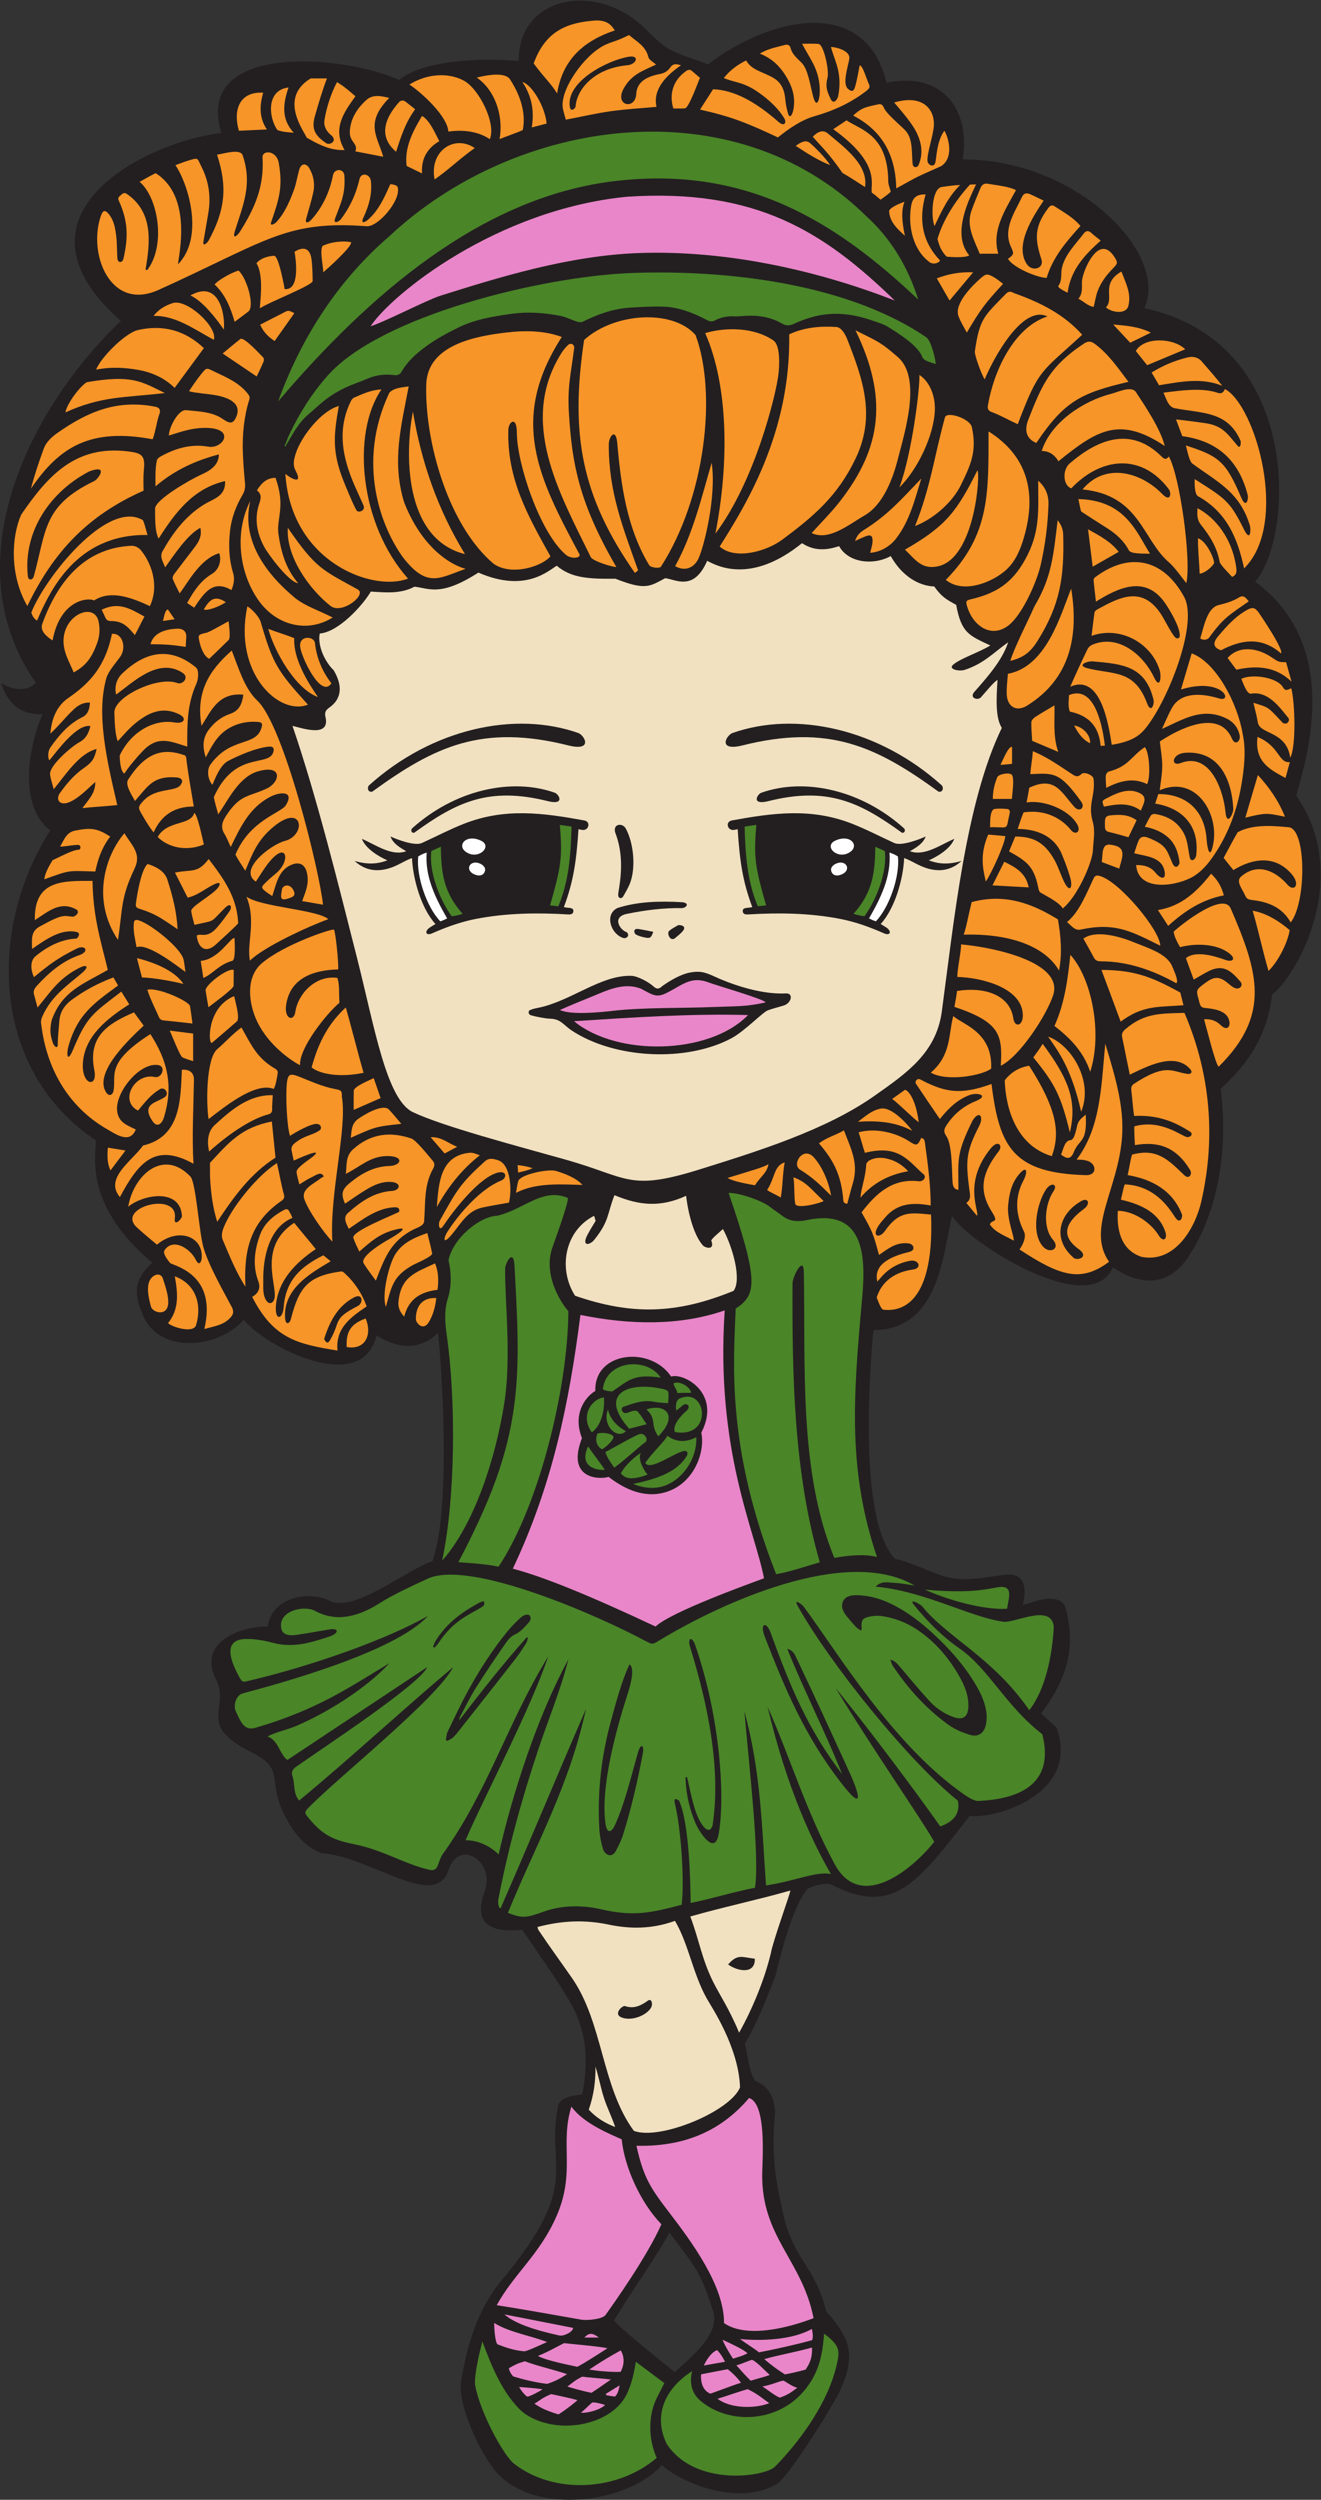 <?xml version="1.0" encoding="UTF-8" standalone="no"?>
<svg
   xmlns:dc="http://purl.org/dc/elements/1.1/"
   xmlns:cc="http://creativecommons.org/ns#"
   xmlns:rdf="http://www.w3.org/1999/02/22-rdf-syntax-ns#"
   xmlns:svg="http://www.w3.org/2000/svg"
   xmlns="http://www.w3.org/2000/svg"
   viewBox="0 0 558.133 1056.12"
   height="1056.12"
   width="558.133"
   xml:space="preserve"
   id="svg2"
   version="1.1"><rect x="0" y="0" width="558.133" height="1056.12" fill="#333333" stroke="none"/><defs
     id="defs6" /><g
     transform="matrix(1.333,0,0,-1.333,0,1056.12)"
     id="g10"><g
       transform="scale(0.1)"
       id="g12"><path
         id="path14"
         style="fill:#231f20;fill-opacity:1;fill-rule:evenodd;stroke:none"
         d="m 159.156,5290.75 c -101.925,78.64 -69.23,266.97 -23.898,368.68 -71.426,-2.96 -110.36,34.26 -131.801,98.66 30.918,-19.47 79.441,-31.42 110.023,1.1 -258.64,368.3 -35.109,854.61 269.583,1146.82 -380.661,333.6 75.207,566.68 318.523,595.58 -87.438,286.76 380.304,249.61 563.604,167.99 82.04,66.21 272.49,69.26 378.91,59.98 -1.13,123.77 87.84,190.26 192.27,191.33 h 5.92 c 72.01,-0.95 150.64,-32.75 211.82,-98.08 62.16,-61.95 72.78,-62.19 190.5,-103.75 185.52,143.73 496.41,225.39 565.35,-58.23 177.3,36.57 266.8,-85.86 241.37,-243.13 364.94,0.01 654.62,-301.18 575.81,-471.63 507.66,-108.9 471.96,-731.05 351.16,-866.79 276.82,-203.22 163.03,-558.36 130.34,-678.32 55.77,-80.11 76.98,-165.69 77.36,-247.4 v -0.5 c 0.64,-179.71 -99.42,-340.53 -154.07,-382.82 -17.18,-150.74 -97.91,-237.98 -162.95,-298.67 23.28,-177.85 -2.8,-384.93 -104.19,-535.05 -62.56,-92.65 -152.86,-88.79 -237.49,-30.04 -69.41,-167.98 -458,77.83 -509.55,162.59 -28.2,-103.39 -35,-362.29 -249.37,-361.69 -9.93,-110.31 -51.04,-600.5 68.83,-725.69 27.15,-1.36 120.09,-44.62 154.56,-54.54 70.77,-20.39 128.4,-1.83 199.02,5 61.96,5.96 62.96,-53.5 50.98,-96.56 38.87,11.27 110.53,42.36 134.96,-5.39 32.06,-118.52 12.74,-220 -76.87,-337.82 17.01,-15.64 32.62,-30.24 48.52,-44.53 79.39,-216.76 -207.54,-292.77 -274.79,-279.88 -174.46,-226.43 -246.69,-314.66 -438.27,-218.61 -16.25,8.18 -58.09,-2.15 -77.3,-14.3 -38.63,-48.73 -71.79,-156.49 -99.91,-273.88 -34.15,-87.96 -64.09,-162.41 -97.16,-214.85 6.64,-22.56 14.32,-102.54 34.94,-119.77 45.42,-18.2 58.02,-57.2 60.89,-99.67 -14.4,-143.05 5.43,-227.202 24.28,-315.308 32.96,-153.809 101.12,-165.82 137.94,-315.051 23.69,-24.851 54.95,-66.824 65.14,-98.113 17.24,-53.066 0.63,-102.363 -20.34,-149.629 C 2640.82,297.051 2505.93,85.449 2468.8,54.609 2347.05,-25.586 2158.41,54.016 2097.95,109.902 1992.77,-8.848 1700.54,-51.758 1575.66,85.098 c -51.5,56.394 -126.71,215.019 -113.9,292.082 18.88,113.367 51.99,226.492 126.83,316.582 262.03,315.258 138.34,353.678 181.08,557.938 9.81,26.52 49.45,28.87 76.17,33.51 22.52,123.04 9.85,211.81 -45.25,303.48 -41.86,69.63 -99.3,149.45 -145.16,217.97 -100.77,-9.59 -156.93,17.1 -118.86,122.17 33.39,91.99 -75.27,163.75 -111.98,75.78 -38.61,-145.35 -242.57,33.09 -405.84,44.68 -56.852,22.19 -90.27,69 -117.211,121.35 -56.211,109.13 4.785,143.99 -101.906,197.2 -178.602,89.09 -71.504,137.35 -112.692,227.79 -62.761,115.95 62.633,172.12 162.004,172.12 11.059,86.96 116.02,114.5 191.005,84.46 73.62,-50.24 256.49,101.4 330.62,122.33 55.39,154.33 34.89,552 17.86,723.93 -59.88,-59.7 -133.95,-47.4 -194.99,-7.88 -45.67,-192.88 -348.053,-38.44 -420.901,48.9 -86.262,-95.27 -273.785,-106.83 -321.539,19.55 -18.379,48.67 -38.301,99.44 31.77,161.74 -211.899,178.32 -180.704,329.11 -178.903,387.89 -330.996,220.48 -345.113,667.69 -144.711,982.07 v 0.01 z M 2121.94,846.738 v 0 c -52.92,-95.129 -122.64,-188.175 -175.28,-278.281 20.36,-27.695 154.39,-132.441 192.19,-164.316 45.92,45.089 145.64,118.105 121.45,193.906 -39.99,125.566 -54.42,135.996 -138.36,248.691" /><path
         id="path16"
         style="fill:#4a8528;fill-opacity:1;fill-rule:evenodd;stroke:none"
         d="m 1533.61,2848.11 c -5.37,-1.78 -11.05,-2.69 -15.7,-5.36 -16.1,-9.27 -32.3,-18.48 -47.61,-28.94 -36.51,-24.92 -67.86,-55.1 -90.57,-93.46 -3.09,-5.21 -4.83,-11.23 -7.21,-16.88 1.51,-0.97 3.01,-1.93 4.51,-2.9 3.88,4.35 8.38,8.32 11.56,13.16 22.35,34 49.83,62.91 84.48,84.45 16.25,10.1 33.35,18.78 49.75,28.68 6.69,4.01 15.95,7.42 10.79,21.24 v 0.01 z m 1398.05,36.48 c 139.08,-12.38 190.08,0.36 229.7,7.34 52.71,9.26 35.87,-32.34 30.64,-67.89 -74.62,-4.37 -185.87,27.13 -260.34,60.55 v 0 z m -754.12,-593.87 c -4.7,-0.33 -5.04,-1.44 -4.73,-7.18 3.13,-55.16 13.58,-96.22 32.27,-140.65 9.38,-22.28 59.64,-104.02 72.51,-34.23 21.63,117.97 5.08,375.44 -76.07,605.84 -11.54,22.51 -20.46,14.86 -15.51,-7.21 38.92,-126.86 104.97,-362.57 72.37,-570.53 -11.83,-33.11 -34.42,3.18 -41.86,17.75 -20.43,40.08 -28.86,96.74 -38.98,136.21 v 0 z m -764.55,117.6 v 0 c 1.97,8.95 2.29,18.69 6.17,26.7 21.66,44.69 42.75,89.71 66.72,133.16 35.9,65.1 76.23,127.54 123.39,185.24 12.46,15.21 26.64,29.18 41.04,42.62 10.45,9.78 25.01,12.16 28.93,6.07 7.32,-11.35 -1.72,-19.96 -7.97,-26.88 -11.81,-13.02 -23.42,-25.85 -40.88,-33.66 -12.11,-5.38 -21.95,-18.43 -29.96,-30.01 -31.27,-45.33 -62.32,-90.88 -91.59,-137.5 -18.45,-29.33 -33.63,-60.73 -50.15,-91.28 -1.83,-3.35 -2.89,-7.15 -2.71,-11.73 68.98,89.54 138.4,178.38 213.59,262.47 1.23,-0.43 2.47,-0.86 3.7,-1.29 -1.61,-5.62 -2.02,-11.96 -5.04,-16.64 -11.29,-17.56 -22.62,-35.24 -35.48,-51.7 -58.56,-75.08 -117.62,-149.79 -176.6,-224.57 -6.29,-7.98 -12.54,-16.18 -19.95,-23.03 -5.23,-4.85 -12.41,-7.56 -18.72,-11.21 -1.48,1.07 -2.97,2.17 -4.49,3.24 z m 1280.29,-104.49 c -55.43,121.31 -111.19,243.18 -168.62,363.53 -5.54,11.58 -10.52,24.93 -29.27,29.57 54.73,-135.93 120.6,-263.62 173.88,-397.05 -109.21,142.35 -165.56,280.19 -226.66,448.07 -14.02,38.59 -34.97,29.61 -18.84,-11.89 65.59,-169.32 127.79,-315.43 240.9,-462.12 78.49,-101.81 57.19,-32.57 28.6,29.89 h 0.01 z m -671.8,62.26 c -21.86,-75.89 -39.93,-155.48 -72.24,-227.5 -10.81,-24.1 -25,-28.02 -29.7,2.28 -17.59,113.92 33.21,299.25 68.29,408.47 6.13,19.1 27.77,84.9 7.49,98.28 -23.96,-49.07 -44.44,-126.23 -59.01,-179.77 -30.74,-113.01 -43.79,-228.24 -36.35,-345.33 1.29,-20.16 5.55,-40.45 11.24,-59.87 5.41,-18.41 28.08,-30.85 41.15,-5.62 8.49,16.43 17.13,33.14 22.56,50.7 27.55,89.01 45.62,168.48 62.97,259.75 3.94,20.7 -5.58,36.13 -16.4,-1.39 v 0 z m 800.37,296.64 c 3.4,-8.49 4.75,-14.8 8.07,-19.76 48.72,-72.85 106.92,-137.13 178.33,-188.17 19.06,-13.63 42.18,-22.79 64.7,-30.07 26.01,-8.42 44.84,3.32 51.34,29.47 2.94,11.89 3.83,24.88 2.6,37.07 -3.46,34.67 -18.37,65.7 -35.94,94.92 -36.07,59.98 -82.09,111.88 -133.54,159.16 -40.77,37.5 -84.36,71 -134.56,94.98 -33.89,16.19 -69.66,26.13 -107.28,26.74 -16.84,0.25 -35.87,-2.98 -43.61,-19.71 -7.94,-17.18 1.27,-33.94 12.49,-48.01 9.36,-11.71 19.24,-23.02 29.51,-33.92 3.95,-4.16 9.63,-6.68 15.8,-10.8 0.88,5.06 1.56,6.8 1.42,8.48 -2.06,25.03 2.25,31.73 27.01,36.4 11.62,2.21 24.09,3.24 35.7,1.54 39.53,-5.8 76.63,-19.51 110.03,-41.3 56.8,-37.09 100.32,-87.11 134.19,-145.43 17.85,-30.73 32.27,-62.8 31.21,-99.91 -0.93,-32.96 -16.21,-44.57 -47.57,-33.43 -29.37,10.45 -54.84,27.95 -75.62,50.52 -32.42,35.22 -62.92,72.23 -93.86,108.79 -7.62,9.03 -14.66,18.18 -30.42,22.44 v 0 z m -670.12,-445.68 c -2.57,-1.07 -18.67,15.09 -12.37,-11.52 19.19,-80.59 30.32,-237.27 21.36,-319.55 -98.61,-26.49 -153.9,-37.6 -254.43,-14.7 -62.4,14.21 -124.45,13.84 -185.7,-8.1 -50.2,-18 -63.72,-21.52 -110.68,-3 84.15,207.55 193.89,399.12 247.45,646.36 -87.63,-201.47 -181.89,-429.64 -270.8,-631.93 -6.86,-0.22 -8.4,21 -7.24,26.97 31.66,164.81 74.06,316.97 124.13,468.44 31.91,96.48 71.78,191.07 98.28,293.69 -96.8,-176.91 -176.25,-421.13 -221.27,-618.14 -27.88,27.09 -65.92,45.17 -104.95,44.72 56.99,133.26 205.17,412.85 262.01,582.41 -128.8,-209.99 -191.98,-428.77 -333.63,-625.45 -18.34,-25.49 -11.59,-57.45 -42.55,-50.57 -77.41,17.28 -145.25,61.88 -235.61,80.37 -69.93,14.28 -102.06,28.05 -149.398,86.04 -11.016,13.49 -11.547,16.59 0.563,29.21 89.255,93.06 406.755,345.3 459.545,446.9 -157.11,-132.34 -329,-291.62 -488.272,-423.01 -19.363,21.99 -12.742,52.81 -20.945,76.63 -5.289,15.36 1.718,23.64 12.703,31.38 81.464,57.36 392.754,261.95 414.174,314.89 -148.67,-98.71 -295.69,-196.32 -443.264,-294.3 -26.148,19.84 -26.328,60.11 -62.852,74.72 31.235,15.41 61.993,20.54 93.676,34.22 98.81,42.69 221.2,120.07 292.93,197.84 -121.04,-71.73 -222.63,-145.94 -426.09,-205.11 -36.043,-10.44 -47.098,23.75 -60.629,51.44 -9.586,19.68 0.02,52.2 22.242,58.08 112.981,30.17 483.077,130.79 586.077,245.21 -125.46,-71.42 -355.14,-155.21 -568.295,-205.64 -19.2,-4.53 -20.293,-4.75 -29.864,12.82 -21.718,39.91 -58.551,118.39 21.149,119.83 29.496,0.53 57.797,-4.76 86.601,-12.3 64.625,-16.95 118.676,0.64 179.449,20.34 26.97,8.76 32.7,28.17 -2.54,22.12 -34.19,-5.88 -68.338,-11.93 -102.635,-17.11 -17.731,-2.68 -42.93,-2.42 -47.95,18.18 -14.078,57.78 71.348,77.05 106.629,57.84 71.076,-38.72 142.166,-15.43 205.816,25.21 42.03,26.82 104.55,55.23 150.5,76.64 134.34,62.66 543.18,-117.69 692.17,-197.87 19.97,-10.72 21.8,-10.27 40,0.84 195.24,119.02 595.24,302.83 811.63,175.51 -20.78,2.99 -42.71,7.59 -63.56,8.47 -19.75,0.82 -41.21,7.58 -60.06,-11.99 154.42,-13.81 295.78,-95.19 404.45,-111.19 36.16,-5.31 153.11,59.1 160.42,-15.93 -4.67,-89.62 -26.31,-199.11 -77.81,-264.46 -114.16,166.45 -262.63,232.42 -339.52,329.62 -12.63,11.04 -44.06,26.2 -25.15,3 41.97,-51.22 87.98,-98.35 142.57,-136.19 94.44,-65.48 147.11,-182.84 263.49,-272.56 41.83,-164.84 -83.72,-206.17 -202.88,-211.53 -13.13,-0.6 -33.91,12.87 -44.07,19.95 -227.71,158.06 -399.88,448.58 -510.21,596.99 -10.19,10.95 -31.13,24.35 -17.81,0.58 101.2,-181.27 352.29,-493.04 507.38,-616.58 10.02,-51.35 -27.91,-71.17 -55.7,-81.66 -76.95,108.97 -224.46,306.86 -331.64,438.46 115.21,-190.37 272.04,-415.72 312.45,-487.11 -71.4,-89.57 -234.02,-222.25 -315.9,-70.51 -90.09,167.07 -139.46,334.1 -212.25,498.13 62.83,-266.29 146.38,-435.73 200.49,-529.63 -49.22,8.75 -109.02,-21.76 -205.49,-36.23 -13.75,187.71 -15.75,356.99 -68.85,552.77 17.15,-193.81 48.71,-464.59 33.75,-560.29 -59.36,-10.73 -148.6,-37.74 -203.9,-48.15 -0.66,62.39 -3.82,254.12 -37.32,325.49 v 0" /><path
         id="path18"
         style="fill:#e986c9;fill-opacity:1;fill-rule:evenodd;stroke:none"
         d="m 1928.96,3242.03 c 86.1,-66.39 154.05,-63.16 203.07,-39.86 72.13,34.33 103.22,122.4 90.74,179.73 65.59,126.56 -57.39,191.3 -95.54,177.94 -65.08,98.38 -244.62,79.79 -240.25,-45.41 -26.41,-15.14 -74.4,-67.85 -42.39,-149.68 -50.96,-130.08 55.52,-131.84 84.37,-122.72 v 0 z m 492.62,-321.42 c -49.24,-18.21 -295.41,-106.86 -343.65,-152.95 -211.72,99.43 -355.39,157.82 -452.5,183.39 124.81,263.81 178.18,521.59 214.3,804.28 155.29,-31.56 314.49,-35.37 457.31,14.43 -29.44,-443.8 95.76,-697.63 124.54,-849.15 v 0" /><path
         id="path20"
         style="fill:#4a8528;fill-opacity:1;fill-rule:evenodd;stroke:none"
         d="m 2439.02,4098.82 c 13.25,-10.28 27.38,-19.42 40.75,-29.55 23.38,-17.76 49.05,-19.39 76.78,-13.49 184.72,39.3 188.23,-115.75 175.93,-249.43 -29.67,-321.88 -43.96,-547.29 47.13,-818.24 -39.65,10.93 -96.66,4.09 -135.12,-2.88 -113.32,274.81 -90.84,609.13 -96.76,908.44 -1.91,50 -35.64,-18.18 -35.74,-37.52 -1.35,-295.76 3.94,-599.04 86.49,-884.86 -43.09,-12.27 -94.83,-30.36 -138.42,-37.65 -158.02,401.13 -134.88,666.6 -128.22,841.61 66.02,43.89 74.45,84.32 -22.5,366.81 32.02,0.94 104.86,-24.02 129.68,-43.25 v 0.01" /><path
         id="path22"
         style="fill:#4a8528;fill-opacity:1;fill-rule:evenodd;stroke:none"
         d="m 1452.97,2971.64 c 99.94,190.84 155.22,333.4 176.99,497.34 19.4,146.06 8.17,294.36 0.92,441.12 -2.76,55.18 -26.11,15.86 -29.84,-5.96 -1.65,-101.97 20.78,-280.41 -2.87,-430 -26.78,-169.47 -93.45,-381.15 -196.66,-497.61 42.54,201.13 43.76,509.4 14.35,716.3 -5.49,38.6 -8.27,76.6 3.78,115.24 12.32,39.51 11.01,80.48 1.97,120.99 14.31,68.82 98.16,138.69 154.44,140.62 84.81,19.79 142.8,89.52 222.81,56.89 8.84,-2.05 -42.29,-140.77 -48.53,-159.1 -26.85,-78.97 19,-163.08 51.12,-200.38 -1.02,-240.33 -92.04,-615.82 -221.26,-809.71 -39.42,8.47 -89.32,11.39 -127.22,14.26 v 0" /><path
         id="path24"
         style="fill:#f1e1c1;fill-opacity:1;fill-rule:evenodd;stroke:none"
         d="m 2053.89,1582.19 c -22,-15.9 -44.69,-27.27 -73.17,-17.31 -7.42,2.59 -40.77,-26.89 -7.28,-37.38 29.11,-9.13 70.62,5.09 88.51,29.53 8.91,12.15 3.78,33.72 -8.06,25.16 v 0 z m 16.68,3387.37 c -16,3.13 -31.8,6.73 -47.8,9.01 -16.66,2.39 -14.06,-14.21 -6.09,-18.24 8.86,-4.48 18.89,-7.17 28.75,-9.09 15.51,-3 18.55,-0.43 25.14,18.32 v 0 z m 79.45,21.34 c -7.22,-4.42 -19.18,-10.01 -28.93,-18.27 -8.61,-7.28 3.16,-35.85 18.84,-22.87 9.07,7.54 18.8,14.88 25.77,24.16 7.01,9.34 1.27,17.35 -15.68,16.97 v 0.01 z m -166.48,305.89 c -11.1,20.16 -43.89,14.61 -32.61,-15.23 21.37,-56.61 20.75,-114.72 11.41,-173.38 -1.23,-7.67 -2.95,-15.38 -2.89,-23.06 0.09,-8.49 10.16,-13 15.78,-3.35 7.23,12.39 14.5,24.91 20.15,38.09 20.95,48.9 13.62,130.65 -11.84,176.93 z m -27.06,-252.03 v 0 c 61.9,20.25 131.11,23.03 206.97,18.57 24.4,-3.38 10.6,-18.82 -2.53,-18.64 -58.9,0.82 -116.86,-6.49 -174.38,-18.34 -48.68,-9.97 -20.75,-51.97 -0.22,-57.84 12.16,-11.93 -2.2,-20.88 -9.61,-18.85 -39.66,10.87 -62.12,73.81 -20.23,95.1 z m -197.39,365.43 c -137.35,48.83 -317.56,9.66 -453.8,-113.59 -4.06,-7.4 -0.03,-14.65 7.73,-12.96 133.92,97.16 236.75,147.36 426.04,99.45 50.75,-11.67 33.63,21.11 20.02,27.1 h 0.01 z m 559.73,-777.73 c 42.14,22.64 98.75,82.67 115.26,88.4 16.41,5.72 33.26,10.08 49.92,15.05 24.51,7.3 32.27,39.81 6.82,38.42 -67.19,-3.62 -147.96,20.01 -209.05,45.94 -41.44,18.56 -55.8,26.88 -92.98,20.52 -30.79,-5.25 -64.4,-25.44 -89.75,-43.23 -9.43,-9.4 -17.16,-10.86 -27.44,-1.35 -14.96,13.82 -50.08,32.98 -69.69,33.76 -97.44,3.86 -193.92,-81.71 -297.98,-101.6 -8.14,-1.56 -16.32,-3.66 -23.97,-6.78 -6.37,-2.59 -6.5,-13.88 3.44,-16.7 16.1,-4.55 44.79,-10.27 61.12,-10.74 33.06,-0.93 42.09,-20.46 66.87,-36.93 136.25,-90.47 364.39,-101.59 507.43,-24.77 v 0.01 z m -485.27,662.31 v 0 c -6.6,-102.65 -15.98,-165.61 -46.28,-246.89 13.84,-3.91 31.21,0.4 30.19,-13.25 -1,-9.61 -8.78,-10.48 -17.75,-9.95 -97.6,5.84 -194.48,4.52 -291.35,-14.23 -49.05,-9.5 -94.22,-26.25 -139.2,-45.94 -17.63,-7.63 -25.17,4.35 -8.77,17.36 6.84,4.8 12.48,7.79 19.92,12.36 -45.83,50.03 -71.77,144.8 -74.38,208.89 -8.04,-1.98 -25.98,-11.38 -33.3,-15.27 -29.98,-15.9 -92.08,-45.69 -148.62,6.22 49.63,-14.32 80.58,-6.76 103.81,2.04 -27.08,11.67 -69.09,36.93 -80.79,68.04 41.35,-17.1 94.12,-56.64 140.47,-39.16 -20.57,11.99 -41.45,23.99 -49.9,46.72 20.54,-9.48 76.72,-31.09 99.44,-20.77 44.58,20.3 88.1,43.21 133.62,61.1 129.88,51.01 250.42,34.37 381.38,10.5 20.79,-3.8 14.62,-31.25 -4.77,-30.2 -4.05,0.22 -8.09,1.41 -13.72,2.43 z m 117.03,793.91 c 94.61,-37.23 108.17,-24.99 157.62,1.59 31.56,-2.38 89.78,-44.59 133.28,55.15 30.74,-16.17 138.65,-74.92 300.55,55.88 47.11,-31.19 93.16,-17.11 117.7,-9.4 27.38,-50.74 104.78,-63.31 163.63,-31.53 46.28,-81.53 109.18,-95.53 137.8,-96.24 22.98,-32.61 37.8,-40.96 69.56,-58.3 16.53,-90.35 42.01,-97.44 108.26,-128.71 -34.04,-21.35 -95.94,-41.26 -118.41,-61.46 -15.87,-14.32 20.23,-21.59 37.66,-15.77 59.95,19.92 89.34,53.03 137.29,87.51 -18.75,-58 -67,-111.61 -107.11,-157.3 -17.09,-19.42 10.4,-28.4 20.57,-17.49 9.22,9.91 43.42,52.38 52.83,54.9 -4.29,-62.29 -6.43,-120.37 13.58,-151.68 -114.81,-236.07 -152.09,-617.07 -190.3,-899.43 -17.86,-131.19 -112.32,-195.2 -212.05,-265.74 -155.68,-110.15 -372.97,-176.97 -554.27,-233.79 -226.9,-71.04 -226.86,-25.37 -426.09,30.66 -157.75,44.36 -388.52,105.17 -484.04,150.47 -84.28,40.58 -121.56,270.53 -177.31,490.03 -59.47,234.16 -127.19,509.06 -204.295,734.31 30.832,-7.42 119.915,-38.56 104.675,27.81 -3.29,14.4 0.34,21.84 11.69,29.75 43.26,30.15 40.86,74.25 13.78,119.27 -25.98,24.61 -51.48,75.53 -43.74,115.77 59.57,4.75 136.07,88.84 161.93,132.96 43.56,-2.55 93.76,-8.55 138.29,15.49 46.87,-4.83 81.75,-32.84 202.71,44.68 149.24,-64.93 221.77,6.51 248.36,21.71 46.25,-39.15 101.46,-42.06 185.84,-41.11 l 0.01,0.01 z m 462.05,-678.49 v 0 c -13.61,-5.99 -30.74,-38.77 20.01,-27.1 189.29,47.91 292.12,-2.29 426.04,-99.45 7.76,-1.69 11.79,5.56 7.74,12.96 -136.23,123.25 -316.46,162.42 -453.79,113.59 z m -74.49,-115.42 v 0 c 6.6,-102.65 15.99,-165.61 46.29,-246.89 -13.82,-3.9 -31.22,0.41 -30.19,-13.25 0.99,-9.61 8.8,-10.48 17.75,-9.95 97.6,5.84 194.49,4.52 291.35,-14.23 49.05,-9.5 94.23,-26.25 139.2,-45.94 17.63,-7.63 25.17,4.35 8.77,17.36 -6.84,4.8 -12.48,7.8 -19.92,12.36 45.84,50.03 71.77,144.8 74.38,208.89 8.04,-1.98 25.99,-11.38 33.3,-15.27 29.98,-15.89 92.09,-45.69 148.62,6.22 -49.63,-14.32 -80.58,-6.76 -103.8,2.05 27.07,11.67 69.08,36.92 80.79,68.03 -41.34,-17.09 -94.13,-56.64 -140.47,-39.16 20.56,11.99 41.43,23.99 49.89,46.72 -20.54,-9.47 -76.71,-31.09 -99.43,-20.77 -44.58,20.31 -88.12,43.22 -133.64,61.1 -129.88,51.01 -250.42,34.37 -381.36,10.5 -20.81,-3.8 -14.62,-31.25 4.76,-30.2 4.07,0.22 8.11,1.41 13.71,2.43 z m -504.28,304.52 v 0 c 19.95,-8.78 45.06,-56.84 -29.36,-39.73 -277.51,70.24 -428.27,-3.35 -624.63,-145.81 -11.39,-2.47 -17.28,8.15 -11.34,19 199.74,180.7 463.97,238.13 665.33,166.54 z m 486.92,0 v 0 c -19.96,-8.78 -45.07,-56.84 29.35,-39.73 277.51,70.24 428.28,-3.35 624.63,-145.81 11.38,-2.47 17.27,8.15 11.33,19 -199.73,180.7 -463.96,238.13 -665.31,166.54 z m -432.71,-1545.7 c -8.8,-14.8 -18.21,-29.28 -26.12,-44.51 -19.46,-37.43 7.21,-33.7 21.91,-15.33 47.92,59.9 40.2,81.15 63.8,141.05 79.91,-33.32 146.3,-38.94 227.2,-1.9 -1.17,8.98 9.3,-107.74 53.33,-157.61 6.16,-7 38.42,-16.99 26.44,15.31 -1.74,4.67 30.18,30.52 36.8,37 30.19,-55.59 60.36,-159.36 33.8,-195.96 -183.84,-75.45 -326.52,-76.21 -502.41,-15.62 -54.71,85.33 -32.98,206.12 60.16,253.35 1.27,-1.5 3.79,-14.27 5.09,-15.78 v 0 z m 61.79,-2872.14 c -9.98,30.54 -24.98,59.86 -34.96,90.4 -10.84,33.21 -16.7,67.64 -27.54,100.84 0.59,-45.4 -5.17,-90.83 -21.25,-136.24 26.01,-27.86 54.4,-43.83 83.75,-55 v 0 z m 357.95,515.19 c 30.12,-21.87 86.13,-32.36 84.71,18.2 -40.57,4.59 -54.34,16.47 -84.71,-18.2 v 0 z m 34.92,-216.29 c -31.68,76.44 -61.69,119.53 -82.66,161.76 -35.43,71.33 -44.13,132.23 -72.08,206.59 104.78,30.01 211.44,52.16 317.11,82.28 1.27,-5.51 -54.67,-158.1 -62.05,-199.4 -19.82,-82.91 -57.99,-175.53 -100.32,-251.23 v 0 z m -639.08,335.02 c 76.49,20.37 149.86,23.53 225.42,7.67 65.99,-13.87 136.01,-15.19 210.32,11.82 43.47,-74 56.41,-166.68 100.67,-245.88 15.24,-27.26 101.19,-153.94 105.54,-281.97 -31.26,-76.48 -254.29,-168.74 -336.47,-137.81 -102.56,139.34 -97.37,341.95 -196.07,484.3 -35.4,51.05 -69.56,97.35 -106.68,152.75 -0.9,1.33 -1.94,4.65 -2.73,9.12 v 0" /><path
         id="path26"
         style="fill:#4a8528;fill-opacity:1;fill-rule:evenodd;stroke:none"
         d="m 2910.41,6973.31 c -258.91,244.87 -545.72,429.09 -972.77,374.23 -414.82,-53.28 -767.66,-357.83 -1056.081,-696.97 82.621,228.63 209.921,401.08 352.971,523.97 399.29,374.32 1089.24,478.91 1511.77,62.71 78.95,-71.32 133.36,-164.62 164.11,-263.94 v 0" /><path
         id="path28"
         style="fill:#e986c9;fill-opacity:1;fill-rule:evenodd;stroke:none"
         d="m 2836.07,6970.34 c -233.53,91.08 -523.76,160.8 -811.23,150.53 -223.75,-7.98 -447.82,-78.24 -629.47,-135.4 -40.87,-12.87 -179.64,-84.43 -220.74,-96.59 67.01,101.44 399.41,370.32 813.28,410.48 407.27,26.84 622.26,-109.61 848.16,-329.03 v 0.01" /><path
         id="path30"
         style="fill:#4a8528;fill-opacity:1;fill-rule:evenodd;stroke:none"
         d="m 901.527,6507.45 c 5.313,13.29 9.551,25.61 15.094,37.36 32.133,68.16 72.055,131.41 122.129,187.82 168.75,190.27 678.12,313.39 958.8,324.78 260.15,10.55 669.3,-19.98 939.21,-204.13 14.9,-12.01 27.99,-65.87 29.15,-84.3 -10.87,3.69 -20.7,6.27 -29.77,10.46 -5.01,2.32 -11.03,6.57 -12.67,11.32 -12.86,37.03 -78.66,77.59 -111.77,97.74 -11.51,6.99 -25,10.88 -37.85,15.45 -92.88,33.16 -167.25,34.42 -258.81,-7.97 -12.78,-5.91 -24.09,-5.85 -36.95,1.62 -40.45,23.49 -84.77,27.55 -130.45,23.21 -7.09,-0.68 -14.28,-0.86 -21.41,-0.52 -21.41,1.01 -41.66,-3.09 -60.59,-13.1 -8.05,-4.27 -15.07,-3.78 -23.33,0.56 -44.29,23.17 -90.47,41.78 -141.08,43.28 -34.57,1.03 -69.3,-1.08 -103.87,-3.19 -53.52,-3.28 -102.97,-20.95 -150.57,-44.81 -4.82,-2.42 -12.58,-1.3 -18.23,0.5 -17.64,5.62 -34.48,14.78 -52.46,18.23 -50.05,9.6 -100.67,13.71 -151.55,6.85 -59.55,-8.05 -119.06,-17.8 -173.36,-44.57 -37.48,-18.48 -74.73,-38.96 -107.85,-64.14 -26.64,-20.24 -52.52,-43.77 -69.79,-73.91 -5.59,-9.72 -12.73,-13.49 -23.49,-12.11 -28.86,3.71 -56.79,1.01 -83.88,-10.65 -24.54,-10.56 -50.18,-18.69 -74.22,-30.2 -19.77,-9.46 -38.99,-20.89 -56.55,-34.02 -21.05,-15.75 -39.926,-34.38 -60.004,-51.47 -29.449,-25.06 -46.633,-58.91 -65.968,-91.23 -1.528,-2.55 -2.817,-5.25 -4.305,-7.84 -0.188,-0.31 -0.973,-0.29 -3.606,-1.02 v 0" /><path
         id="path32"
         style="fill:#e986c9;fill-opacity:1;fill-rule:evenodd;stroke:none"
         d="m 1811.09,1246.09 c 38.64,-53.89 124.72,-87.93 159.5,-103.69 8.29,-86.84 59.52,-200.955 125.75,-269.158 -45.13,-102.258 -150.93,-250.859 -176.77,-287.129 -10.47,-14.687 -61.06,-18.039 -76.15,-15.41 -89.74,15.567 -178.99,32.07 -269.02,46.016 55.4,100.539 136.79,160.957 189.83,282.89 60.87,139.981 9.71,227.051 46.86,346.481 v 0 z m 767.55,-670.465 v 0 c -35.73,184.082 -166.75,257.188 -162.71,460.335 0.96,48.77 13.66,218.95 -41.55,237.54 -94.31,-111.16 -214.79,-154.79 -357.07,-151.45 22.45,-101.91 45.58,-135.39 104.58,-212.527 68.57,-89.613 174.07,-230.91 172.91,-349.386 72.33,-50.196 207.36,-13.887 283.84,15.488 z m -5.22,-34.004 c 3.04,-15.027 4.21,-27.93 0.68,-35.723 -49.63,-13.75 -121.85,-29.726 -168.77,-38.671 -5.76,6.484 -44.31,30.222 -59.74,42.382 66.44,-7.07 167.3,-2.793 227.83,32.012 v 0 z M 2298.14,437.363 c -25.62,-4.316 -63.59,-10.918 -67.17,-11.894 6.28,14.472 22.26,41.445 42.01,48.984 13.77,-14.258 20.2,-27.898 25.16,-37.09 v 0 z m -8.14,69.832 v 0.012 c 8.88,-21.777 27.61,-51.367 33.47,-60.105 14.32,5.203 26.66,6.961 45.88,17.195 -13.03,12.527 -56.85,32.793 -79.35,42.898 z m 149.68,-111.57 c -17.77,-6.855 -37.83,-11.016 -60.16,-18.32 -15.73,14.941 -29.54,31.164 -45.48,48.906 13.66,3.008 38.48,14.434 49.43,17.441 14.62,-5.214 39.94,-33.41 56.21,-48.027 v 0 z m 87.49,-40.605 v 0 c -19.34,5.07 -34.4,18.593 -44.35,22.773 -16.61,-3.027 -40.02,-14.551 -66.2,-18.594 17.64,-11.203 35.51,-26.816 54.67,-35.527 30.33,9.914 41.9,21.875 55.88,31.348 z m -252.83,-34.754 c 25.82,7.507 69.64,23.297 95.52,30.398 33.17,-15.723 54.16,-35.344 68.56,-44.285 -42.85,-17.668 -122.83,-18.234 -164.08,13.887 v 0 z m 74.37,50.554 v 0 c -8.81,12.571 -26.19,31.133 -42.32,43.008 -25.35,-4.746 -37.8,-7.363 -84.28,-16.133 -1.23,-16.855 0.87,-49.257 29.04,-61.328 4.91,0.703 74.78,28.035 97.56,34.453 z m 73.72,74.942 v 0 c 25.63,-21.477 39.33,-31.746 65.07,-48.145 2.2,-0.847 55.84,11.602 66.25,15.098 17.26,26.621 20.61,42.5 20.07,69.902 -43.55,-12.781 -108.11,-24.179 -151.39,-36.855 z m -717.47,10.254 c 32.36,12.589 54.65,26.472 82.87,40.468 14.9,-1.66 132.14,-12.605 137.19,-16.425 -12.65,-8.34 -74.64,-48.536 -95.23,-58.582 -16.3,3.992 -98.56,19.128 -124.83,34.539 v 0 z m 14.47,-105.899 c -10.98,-7.976 -43.11,-23.867 -47.73,-23.094 -4.88,0.86 -19.59,17.723 -26.15,30.379 13.68,-0.703 62.52,-4.629 73.88,-7.285 v 0 z m 178.64,164.102 c -14.93,0 -29.84,0 -45.82,0 14.19,15.359 25.11,15.73 45.82,0 v 0 z m 19.64,-213.965 c -15.45,-15.254 -56.76,-26.328 -76.33,-24.316 13.85,11.132 28.54,26.953 35.64,32.48 7.23,1.309 31.17,-4.082 40.69,-8.164 v 0 z m 2.23,35.281 c 14.22,8.762 28.44,17.512 44.17,27.207 -3.97,-18.191 -6.29,-26.797 -14.5,-35.508 -10.22,0.879 -14.72,1.926 -27.39,4.016 -0.76,1.426 -1.52,2.852 -2.28,4.285 v 0 z m -45.1,3.508 v 0 c 8.6,5.469 33.64,22.676 61.55,42.187 -21.62,2.774 -69.5,6.055 -91.1,8.985 -21.99,-10.781 -31.02,-19.57 -46.81,-31.348 9.19,-2.969 45.9,-13.945 76.36,-19.824 z m -7.05,73.691 v 0 c 40.1,-7.031 84.85,-8.027 99.34,-7.304 15.46,28.886 8.98,54.14 0.41,68.008 -30.33,-16.219 -69.91,-40.313 -99.75,-60.704 z M 1693.77,304.473 v 0 c 18.53,-11.328 30.1,-19.649 76.38,-33.946 6.46,4.004 32.42,20.977 60.37,45.157 -18.25,5.847 -75.68,17.324 -83.27,19.296 -28.93,-11.757 -33.66,-18.652 -53.48,-30.507 z m -94.79,283.066 v 0 c 44.15,-40.273 155.38,-62.351 173.83,-66.758 14.19,-3.379 44.73,12.149 43.53,24.121 -72.46,14.219 -144.91,28.418 -217.36,42.637 z m 198.56,-189.348 v 0 c -41.65,14.153 -92.81,25.168 -134.03,40.832 -21.97,-6.543 -29.72,-9.96 -50.46,-22.05 0.86,-9.024 7.98,-20.625 14.07,-26.106 29.74,-9.148 72.65,-19.812 107.36,-23.472 33.34,10.906 46.91,21.375 63.06,30.796 z m -135.74,72.344 h -0.01 c 10.22,0.727 48.98,19.375 72.23,29.328 -50.66,20.305 -119.74,30.442 -167.66,60.672 -0.27,-10.262 2.27,-63.316 11.25,-68.211 31.08,-11.804 52.96,-18.933 84.19,-21.789" /><path
         id="path34"
         style="fill:#4a8528;fill-opacity:1;fill-rule:evenodd;stroke:none"
         d="m 1528.89,502.188 c 28.24,-77.176 65.38,-168.829 127.62,-224.18 99.69,-76.973 280.93,-46.106 330.43,57.422 13.4,27.859 22.14,61.621 28.45,101.867 28.27,-20.656 60.96,-45.918 90.18,-67.258 -6.13,-13.027 -16.82,-33.476 -23.25,-46.152 -29.15,-57.489 -27.16,-131.953 -0.82,-191.133 -126.16,-107.52 -328.41,-115.801 -452.94,-17.813 -31.12,24.512 -106.1,158.68 -122.64,248.372 -3.69,30.828 14.73,107 22.97,138.875 v 0 z m 1083.2,24.316 v 0 c -4.86,-58.762 -12.44,-130.547 -77.04,-195.891 -82.22,-83.152 -220.36,-91.109 -310.12,-20.867 -27.98,21.875 -42.08,53.164 -31.16,98.164 -99.87,-65.051 -118.4,-153.32 -80.66,-230.547 90.07,-138.027 312.86,-104.394 343.59,-72.05 32.37,32.609 172.54,181.25 199.98,345.527 2.3,24.687 2.15,40.89 -44.59,75.664" /><path
         id="path36"
         style="fill:#4a8528;fill-opacity:1;fill-rule:evenodd;stroke:none"
         d="m 1774.36,5308.35 c 10.25,-1.45 29.78,-3.83 37.16,-5.58 -2.16,-86.76 -8.06,-172.43 -41.8,-252.3 -7.42,1.11 -20.62,1.97 -26.24,2.82 33.34,117.52 40.4,149.67 30.88,255.06 v 0 z m 622.98,0 c -10.23,-1.45 -29.78,-3.83 -37.15,-5.57 2.15,-86.77 8.05,-172.44 41.79,-252.31 7.42,1.11 20.62,1.97 26.24,2.82 -33.34,117.52 -40.4,149.67 -30.88,255.06 v 0 z m 307.91,-281.94 c 14.22,-3.53 21.64,-6.67 35.05,-7.22 37.47,52 72.47,140.57 64.25,205.9 -7.82,4.29 -16.35,7.95 -30.26,14.02 -0.95,-84.23 -8.59,-144.41 -69.04,-212.7 v 0 z m -1238.79,0 c -14.23,-3.53 -21.66,-6.67 -35.07,-7.22 -37.44,52 -72.46,140.56 -64.23,205.9 7.82,4.29 16.33,7.95 30.25,14.02 0.97,-84.23 8.59,-144.41 69.05,-212.7 v 0" /><path
         id="path38"
         style="fill:#ffffff;fill-opacity:1;fill-rule:evenodd;stroke:none"
         d="m 1513.7,5188.31 c 13.6,-2.96 26.73,-13.28 23.5,-25.5 -4.04,-15.27 -17.43,-16.94 -29.93,-12.64 -34.23,11.79 -21.33,44.18 6.43,38.14 z m 1144.3,0.01 c -13.61,-2.95 -26.73,-13.29 -23.49,-25.51 4.03,-15.27 17.42,-16.94 29.92,-12.64 34.22,11.79 21.33,44.19 -6.43,38.15 v 0 z m 161.29,32.47 c 5.94,-76.25 -28,-144.89 -64.84,-208.72 9.79,-5.03 14.63,-6.99 21.7,-9.4 43.5,45.92 76.49,143.69 69.96,205.64 -6.35,4.05 -13.32,7.99 -26.82,12.48 v 0 z m -130.77,-1.83 c 40.11,19.91 8.59,63.44 -41.84,39.23 -34.98,-16.83 4.05,-57.95 41.84,-39.23 v 0 z m -1336.11,1.83 c -5.94,-76.25 28,-144.89 64.84,-208.73 -9.79,-5.02 -14.64,-6.98 -21.7,-9.39 -43.5,45.92 -76.48,143.69 -69.96,205.64 6.36,4.05 13.32,7.99 26.82,12.48 v 0 z m 130.77,-1.83 c -40.11,19.91 -8.57,63.44 41.84,39.23 34.98,-16.83 -4.06,-57.95 -41.84,-39.23 v 0" /><path
         id="path40"
         style="fill:#e986c9;fill-opacity:1;fill-rule:evenodd;stroke:none"
         d="m 2371.04,4705.75 c -123.08,-126.73 -415.91,-131.77 -551.63,-19.54 180.53,11.75 368.91,24.64 551.63,19.54 v 0 z m 55.37,40.19 h -0.01 c -1.23,9.13 -157.85,54.51 -179.35,62.78 -48.38,18.64 -74.45,0.41 -115.76,-23.13 -46.47,-26.45 -52.44,-22.28 -99.31,3.53 -45.98,18.05 -90.52,2.56 -133.66,-15.65 -41.09,-17.33 -82.93,-33.28 -123.51,-51.62 35.11,-16.75 128.83,-7.22 167.67,-2.73 97.01,11.22 221.61,7.97 323.44,12.27 61.01,2.58 100.72,0.24 160.49,14.55" /><path
         id="path42"
         style="fill:#4a8528;fill-opacity:1;fill-rule:evenodd;stroke:none"
         d="m 2117.42,3475.55 c -15.44,1.46 -29.78,1.52 -43.54,4.36 -34.76,7.22 -66.2,-4.67 -97.74,-15.77 -10.77,-3.82 -4.3,-20.94 7.8,-20.02 8.56,0.67 29.85,13.79 37.96,4.14 9.46,-11.21 17.13,-23.88 27.73,-39.31 -21.6,-5.61 -39.09,-10.17 -55.22,-14.34 -99.39,111.39 -3.8,150.27 105.27,126.35 18.25,-4.01 19.84,-6.66 19.24,-26 -0.17,-5.84 -0.88,-11.69 -1.5,-19.41 v 0 z m -176.88,37.11 v 0 c 51.96,35.25 67.74,57.01 153.72,43.88 -41.66,64.59 -171.68,57.78 -183.46,-36.12 6.25,-5.24 13.79,-6.16 29.74,-7.76 z m -26.74,-18.5 v 0 c -43.62,-7.64 -73.75,-62.91 -37.89,-111.07 32.22,22.89 42.02,78.26 37.89,111.07 z m -20.21,-114.78 c 21.6,5.6 47.92,-1.68 50.72,-10.02 2.15,-6.39 -15.87,-27.74 -35.67,-39.93 -15.22,7.06 -24.34,26.39 -15.05,49.95 v 0 z m 33.46,76.05 h -0.01 c -19.84,-51.19 29.69,-95.96 56.76,-68.83 -15.13,9.86 -46.87,26.95 -56.75,68.83 z m -62.95,-116.77 h -0.01 c -30.27,-63.67 25.4,-76.9 52.98,-74.09 -10.29,16.3 -41.57,56.02 -52.97,74.09 z m 167.35,-20.48 c -10.59,-17.71 5.97,-51.13 20.99,-69.12 -43.4,-15.92 -69.67,-15.84 -84.57,4.28 14.65,27.95 46.7,54.16 63.57,64.84 h 0.01 z m 13.82,-31.52 v 0 c 18.03,-35.61 142.5,73.67 133.18,24.75 -32.81,-59.11 -109.35,-78.15 -171.55,-91.77 39.43,-16.3 79.08,-16.83 112.56,-0.35 53.1,26.15 90.72,88.5 87.43,148.54 -40.66,-21.91 -73.35,-9.92 -91.37,4.6 -7.79,-16.75 -39.01,-43.25 -70.25,-85.77 z m -98.48,-15.21 v -0.01 c 18.98,11.52 81.94,68.79 98.46,80.37 10.46,7.37 -0.29,28.19 -15.6,26.41 -12.92,-1.54 -98.92,-52.65 -111.06,-57.35 6.49,-18.6 13.05,-27.49 28.2,-49.42 z m 102.24,184.35 v 0 c 34.09,-31.97 10.83,-48.32 37.55,-85.23 68.3,69.78 17.22,104.76 -37.55,85.23 z m 90.48,-71.72 c -9.94,18.15 17.03,51.6 35.39,66.06 20.37,19.14 -3.55,27.59 -10.29,18.75 -6.32,-5.18 -12.75,-10.22 -21.06,-16.86 -2.16,16.06 -1.57,30.85 9.34,37.85 87.15,40.71 109.42,-126.81 -13.38,-105.8 v 0 z m 51.51,125.04 v 0 c -7.21,23.62 -42.64,38.34 -56.29,28.75 1.2,-8.17 11.16,-20.74 12.63,-30.75 8.77,2.27 37.17,0.32 43.66,2" /><path
         id="path44"
         style="fill:#f79528;fill-opacity:1;fill-rule:evenodd;stroke:none"
         d="m 2022.58,6114.93 c -1.2,-0.93 -4.36,-3.37 -10.24,-7.9 -170.92,244.13 -205.25,442.58 -160.96,738.35 94.82,86.29 279.67,98.83 353.09,15.88 68.85,-183.86 31.39,-515.97 -110.06,-735.11 -5.81,-5.17 -31.68,-2.71 -36.72,5.57 -70.52,115.87 -89.6,253.96 -101.18,386.64 -4.4,50.06 -26.78,21.59 -26.9,-3.87 -0.65,-150.51 44.48,-262.31 92.97,-399.57 v 0.01" /><path
         id="path46"
         style="fill:#f79528;fill-opacity:1;fill-rule:evenodd;stroke:none"
         d="m 1780.63,6854.85 c -168.38,-261.58 -74.05,-446 55.66,-688.02 6.76,-12.52 -24.69,-17.54 -42.89,-2.08 -82.39,70 -155.08,289.56 -155.15,386.25 -0.05,55.05 -26.16,35.5 -27,10.11 -5.08,-154.81 61.74,-273.08 133.4,-401.44 -25.06,-30.56 -121.36,-63.95 -179.69,-23.95 -143.94,120.75 -220.15,390.29 -213.82,571.73 6.2,123.34 157.73,150.23 253.86,161.59 61.7,7.3 123.36,5.46 175.63,-14.19 v 0" /><path
         id="path48"
         style="fill:#f79528;fill-opacity:1;fill-rule:evenodd;stroke:none"
         d="m 2281.05,6190.54 c 79.15,126.25 225.61,357.02 220.47,672.72 47.48,22.14 97.83,26.49 149.09,23.35 16.48,-1.01 29.03,-24.29 34.34,-37.73 49.82,-127 91.96,-243.71 26.8,-379.69 -56.18,-117.15 -130.81,-181.5 -233.27,-257.42 -47.37,-35.12 -146.88,-65.34 -197.43,-21.24 v 0.01" /><path
         id="path50"
         style="fill:#f79528;fill-opacity:1;fill-rule:evenodd;stroke:none"
         d="m 442.496,7346.52 c 18.738,10.36 34.418,19.68 50.824,27.48 118.5,-74.41 72.25,-262.62 70.93,-288.83 83.828,85.88 33.137,253.01 -8.18,314.2 13.77,5.01 26.125,10.05 38.848,13.96 35.566,10.95 29.129,9.51 43.047,-17.73 24.004,-46.96 31.211,-96.45 22.215,-148.38 -5.215,-29.99 -10.313,-60.02 -15.375,-90.05 -3.121,-18.46 12.675,-3.73 16.351,3.04 52.535,96.59 60.407,170.39 26.715,272.42 18.793,2.26 73.524,20.8 81.289,-2.07 30.738,-90.58 2.578,-154.15 -24.437,-239.34 -9.563,-30.17 8.047,-14.96 15.472,-3.18 47.504,75.24 77.625,143.5 71.879,235.74 -1.492,24.09 44.309,23.74 51.5,-17.47 13.707,-78.41 0.043,-116.71 -24.164,-187.72 -4.758,-14.03 10.809,-6.01 17.113,0.94 26.336,29.08 41.415,64.47 54.79,100.39 7.671,20.6 10.882,42.83 16.812,64.12 6.371,22.85 22.988,22.26 32.91,4.55 13.496,-24.13 17.602,-49.89 11.738,-76.38 -6.05,-27.39 -14.574,-54.23 -21.957,-81.32 -5.543,-20.21 8.5,-12.71 16.61,-3.73 35.344,39.19 57.964,88.63 68.004,140.43 4.2,21.69 34.74,22.19 36.13,-1.64 3.42,-59.19 -10.25,-83.7 -29.43,-135.32 -6.22,-18.09 9.23,-12.03 17.35,-3.8 25.04,32.66 43.39,68.81 54.66,108.45 1.82,6.35 3.77,12.66 5.16,19.1 5.27,24.41 33.96,16.77 36.31,-5.41 4.35,-40.87 -6.27,-78.26 -23.31,-114.55 -10.05,-21.39 2.74,-18.33 15.66,-6.59 33.99,30.97 50.91,70.65 69.23,111.43 23.04,-2.9 26.37,-6.53 23.67,-27.2 -5.17,-39.75 -65.13,-108.56 -98.52,-106.14 -192.02,14.18 -274.586,-19.29 -442.754,-99.63 -72.414,-34.59 -144.621,-69.7 -217.824,-102.56 -151.621,-67.99 -223.059,112.9 -182.754,232.79 5.586,16.79 11.762,24.86 25.64,8.01 17.309,-21.02 20.938,-46.79 23.946,-72.22 2.652,-22.38 1.758,-45.19 3.379,-67.73 1.187,-16.52 16.093,-15.36 19.273,-1.59 16.137,69.93 14.406,119.73 -15.055,184.83 -3.863,8.52 1.887,12.07 6.582,16.47 5.442,5.12 11,9.59 18.95,4.19 87.476,-59.59 72.824,-160.4 59.59,-240.23 1.695,-0.54 3.394,-1.09 5.097,-1.64 61.133,79.45 33.762,232.13 -23.914,279.9 v 0.01" /><path
         id="path52"
         style="fill:#f79528;fill-opacity:1;fill-rule:evenodd;stroke:none"
         d="m 3306.54,3971.28 c 22.02,-23.74 55.44,-5.83 30.88,22.44 -33.24,38.32 -25.61,113.07 1.99,154 14.61,21.66 -7.73,31.04 -25.31,3.25 -27.46,-43.39 -47.13,-137.02 -7.56,-179.69 v 0 z m 110.71,-6.02 v 0 c 39.88,-27.73 -6.62,-40.42 -15.95,-27.47 -66.78,59.14 -44.72,138.27 26.2,178.59 21.34,12.13 30.18,-8.53 8.34,-24.88 -48.53,-35.96 -81.82,-79.66 -18.59,-126.24 z m 98.05,-41.47 c -88.6,-65.88 -153.31,-46.78 -283.91,39 13.2,18.35 21.83,41.45 14.16,56.85 -26.64,53.45 -30.12,107.7 -1.6,161.93 14.6,27.72 11.3,50.69 -15.69,17.4 -22.93,-28.24 -29.9,-62.24 -32.94,-97.29 -3.86,-44.92 20.44,-98.78 17.59,-111.05 -26.53,16.11 -56.93,24.47 -75.31,51.12 5.99,18.93 31.33,0.88 5.48,41.76 -46.03,72.78 -24.87,129.36 22.64,190.8 13.38,17.32 -1.61,38.24 -25.86,8.3 -89.18,-110.11 -34.43,-198.32 -43.36,-213.03 -10.84,13.19 -21.68,26.37 -33.46,40.71 16.07,11.81 11.42,26.61 9.53,41.26 -12.4,94.87 -10.63,121.02 31.73,204.12 13.68,26.83 0.74,50.33 -21.66,15.72 -53.21,-107.72 -44.85,-123.62 -44.85,-219.83 -15.39,2.31 -17.68,13.3 -18.49,24.39 -2.72,36.93 -0.55,119.52 -20.76,147.75 -7.02,9.8 -7.2,18.97 -0.5,29.62 23.11,36.69 54.32,63.27 94.54,79.62 44.31,18.02 5.61,28.84 -20.04,19.04 -40.25,-15.35 -67.33,-43.35 -93.63,-75.78 -26.14,38.4 -51.31,75.08 -75.9,112.17 -4.57,6.9 4.51,18.49 14.19,13.14 79.74,-42.06 128.82,-49.23 225.53,-14.21 24.57,-201.52 69.79,-282.58 299.26,-288.96 38.22,-1.14 34.42,41.4 -2.68,47.06 -7.11,2.31 -15.27,1.39 -26.97,2.22 76.04,100.92 77.72,227 90.91,367.35 31.24,-103.47 60.23,-198.95 53.19,-295.75 -12.1,-166.04 -113.81,-291.47 -41.15,-395.43 h 0.01" /><path
         id="path54"
         style="fill:#f79528;fill-opacity:1;fill-rule:evenodd;stroke:none"
         d="m 359.457,4825 c 5.508,-9.47 9.91,-17.06 14.871,-25.62 -77.351,-56.48 -128.68,-91.71 -157.223,-191.85 -7.261,-25.5 -4.101,-55.85 14.36,-11.62 44.394,106.23 62.344,114.49 153.125,184.08 9.121,-14.62 17.359,-27.85 25.098,-40.27 -68.532,-43.79 -144.704,-101.73 -147.208,-191.66 -1.816,-65.56 47.524,-73.15 36.489,-17.01 -20.215,102.96 36.984,145.44 125.722,183.23 9.649,-13.22 20.02,-27.4 30.774,-42.11 -44.879,-42.22 -158.418,-147.77 -119.688,-210.58 7.368,-11.93 16.84,-12.62 22.969,-0.22 13.274,49.85 -30.973,88.91 117.871,184.05 54.446,-84.92 73.348,-162.4 43.387,-263.13 -5.742,-19.39 -21.098,-36.04 -36.727,-12.6 -37.632,56.42 14.696,57.89 39.61,76.49 14.461,10.83 -0.778,33.3 -15.426,24.9 -29.621,-17.07 -48.496,-42.36 -69.934,-68.12 -60.746,30.46 -10.98,120.61 53.371,106.33 21.77,-4.8 37.192,34.41 9.75,38.09 -59.906,8.01 -135.144,-87.59 -129.554,-143.79 3.804,-38.18 30.14,-46.15 59.32,-60.65 -18.793,-46.17 -61.934,-15.74 -90.258,0.57 -127.343,73.35 -193.472,196.84 -209.531,333.69 -2.129,7 0.309,16.61 3.453,23.76 27.899,63.34 75.504,95.91 125.735,138.06 23.125,19.38 17.312,29.4 -9.11,15.88 -63.574,-32.52 -89.062,-73.66 -131.66,-125.31 -4.348,16.03 -7.68,28.69 -11.227,41.29 -3.437,12.18 3.047,21.13 10.329,29.03 37.734,40.93 79.16,76.82 132.929,95.56 34.297,11.93 18.75,34.2 -7.496,21.13 -60.777,-30.29 -84.375,-48.42 -136.043,-90.63 -9.348,20.59 -14.015,50.58 5.668,66.75 56.305,46.3 102.32,54.18 129.481,55.46 6.925,5.34 13.289,17.72 0.289,20.78 -50.493,11.98 -102.305,-26.95 -141.391,-53.76 -0.113,28.8 -5.074,54.75 23.32,70.59 77.039,42.98 77.524,33.64 106.606,31.61 13.445,3.5 21.027,17.01 10.137,23.03 -51.254,28.39 -89.375,-7.29 -131.25,-33.83 -2.665,128.26 89.668,124.44 182.847,124.44 1.821,-109.95 22.578,-177.67 48.52,-282.13 -78.629,-45.41 -144.996,-66.84 -178.106,-159.94 -6.523,-31.32 -4.355,-47.6 4.645,-73.44 5.41,-11.98 15.441,-17.35 14.89,-1.19 -0.457,13.36 3.704,59.07 5.125,74.83 2.528,27.94 17.5,49.12 39.922,65.49 39.848,29.09 82.782,52.27 131.219,70.34 v 0 z m -57.387,335.63 c -89.261,2.55 -77.515,5.5 -161.66,-24.7 2.836,21.7 14.692,41.15 26.094,60.41 41.773,20.32 67.969,33.04 81.434,33.17 10.242,0.12 8.839,15.58 -0.336,15.56 -19.106,-0.09 -41.426,-5.64 -57.305,-5.38 12.887,20.25 18.57,45.09 48.879,50.9 50.433,9.66 68.988,7.03 110.219,-19.15 -26.762,-34.62 -39.457,-73.01 -47.325,-110.81 v 0" /><path
         id="path56"
         style="fill:#f79528;fill-opacity:1;fill-rule:evenodd;stroke:none"
         d="m 3574.18,4198.54 c 4.16,16.59 8.02,45.04 13.86,64.85 79.38,21.39 114.53,-16.11 165.41,-64.89 16.34,-15.64 25.84,4.24 19.15,15.38 -45.24,75.39 -103.11,92.16 -175.37,79.74 -1.98,35.67 -2.19,50.89 -1.94,59.32 85.75,24.58 153.01,-33.75 168.09,-34.08 11.89,-0.25 18.98,10.53 8.76,17.16 -56.12,36.28 -109.21,53.35 -177.43,49.91 -4.13,26.5 -5.33,53.34 -8.77,79.94 -1.1,8.52 -0.31,15.1 6.52,20.8 105.61,69.65 123.02,38.24 173.47,32.24 9.87,0.03 15.36,6.23 5.09,17.16 -50.28,53.9 -139.46,4.62 -190.09,-19.33 -8.04,40.07 -16.2,80.12 -24.37,120.16 -2.02,9.98 2.27,16.83 9.71,23.33 61,53.44 116.07,50.21 187.96,52.37 104.15,-242.16 85.49,-457.53 53.48,-597.59 -19.55,-85.51 -84.63,-196.61 -189.47,-175.55 -70.72,22.88 -78.42,96.08 -75.06,145.77 49.9,0 104.4,-37.06 129.63,-78.15 11.33,-18.45 25.84,-16.39 22.33,6.64 -18.62,63.47 -74.03,91.11 -142.39,106.9 4.23,14.59 7.33,36.06 12.29,48.52 96.05,-4.52 139.51,-73.93 159.26,-103.78 17.2,-25.82 24.72,1.43 22.08,8.27 -29.45,76.39 -95.49,111.91 -172.2,124.9 v 0.01 z m 103.36,726.94 c -93.04,46.43 -143.56,74.62 -252.86,51.06 -17.68,-3.83 -29.16,12.46 -42.73,24 39.51,32.01 62.4,92.49 84.59,138.92 4.16,8.68 9.84,9.69 19.01,7.19 62.91,-17.12 191.99,-173.46 191.99,-221.17 v 0 z m 50.78,-118.87 v -0.01 c 9.18,6.45 -8.91,43.37 -12.76,53.03 -16.21,40.56 -76.97,58.38 -116.89,74.99 -42.44,17.64 -122.53,43.33 -164.8,13.47 11.45,-20.62 22.68,-40.21 33.26,-60.14 4.83,-9.13 11.79,-11.92 21.68,-11.92 85.6,0.11 165.62,-28.15 239.51,-69.42 z m -176.27,-121.68 v -0.01 c 71.15,52.37 116.43,45.49 199.06,51.93 -3.45,13.94 -7.26,29.34 -9.96,40.22 -80.11,43.08 -135.88,71.7 -249.94,71.7 20.52,-55.25 40.17,-108.19 60.84,-163.84" /><path
         id="path58"
         style="fill:#f79528;fill-opacity:1;fill-rule:evenodd;stroke:none"
         d="m 3909,5360.12 c -4.59,87.18 -41.83,186.31 -155.12,176.69 -41.3,-5.02 -42.83,-44.39 -11.7,-32.38 93.8,36.17 135.75,-87.68 142.1,-155.53 4.33,-45.9 25.45,-5.4 24.72,11.21 v 0.01 z m -165.84,377.4 c 11.52,38.79 22.4,75.36 34.04,114.55 78.13,-29 145.53,-159.03 161.46,-254.73 9.43,-42.85 7.43,-87.85 -1.06,-144.52 -12.21,-81.32 -36.96,-157.45 -80.92,-226.82 -19.2,-30.25 -40.31,-59.31 -71.55,-79.25 -50.7,-32.41 -177.54,-53.5 -184.04,34.3 25.98,0.95 46.62,-6.13 60.8,-23.6 16.3,-20.04 34.95,-25.5 29.22,4.52 -8.65,45.31 -59.22,47.03 -96.04,56.47 4.62,13.65 8.29,27.98 14.34,41.24 5.14,11.2 15.61,13.79 29.47,8.22 59.03,-23.61 58.3,-37.46 78.11,-83.18 11.96,-20.92 22.21,0.03 21.72,4.25 -3.83,32.18 -13.81,61.88 -40.46,83.35 -19.52,15.77 -42,24.81 -69.69,30.2 6.89,13 12.33,24.7 19.23,35.48 2.05,3.21 8.52,5.79 12.42,5.18 33.46,-5.22 59.06,-18.39 77.09,-39.5 27.63,-32.33 26.09,-60.31 33.65,-97.55 3.68,-17.86 18.97,-7.65 20.63,6.58 5.49,46.84 -5.74,84.53 -29.39,112.13 -23.07,26.91 -57.94,44.23 -100.69,51.06 3.62,11.04 6.86,20.91 9.88,30.18 90.26,0.85 147.47,-53.64 153.16,-144.21 1.36,-21.63 9.9,-70.34 20.87,-14.4 19.25,98.2 -56.06,219.69 -169.39,170.86 2.94,26.72 7.86,51.78 7.86,76.84 0.01,25.56 -4.82,51.11 -7.63,77.58 58.07,38.94 186.93,105.1 228.28,9.68 11.11,-25.68 28.03,-7 24.91,8.79 -5.1,25.97 -20.3,44.34 -43.99,55.46 -75.52,35.41 -134.94,-3.7 -202.5,-34.17 11.64,24.76 20.48,46.97 32.21,67.53 30.34,53.11 100.35,43.89 148.22,29.33 47.31,-14.36 12.75,68.91 -120.22,28.15 v 0" /><path
         id="path60"
         style="fill:#f79528;fill-opacity:1;fill-rule:evenodd;stroke:none"
         d="m 1073.83,6635.89 c -16.1,-91.74 -21.76,-143.2 14.24,-235.35 4.52,-11.6 38.04,-94.37 44.32,-97.75 7.52,-4.05 23.05,1.17 20.9,15.18 -27.99,68.75 -107.49,197.06 -42.38,330.91 2.32,5.25 6.27,11.52 11.07,13.59 27.93,12.06 55.68,25.2 87,26.05 -95.98,-140.66 -68.51,-428.45 84.24,-599.38 -109.08,-43.23 -370.677,50.2 -388.665,331.58 25.175,-19.76 54.718,-31.37 32.539,10.2 -10.215,19.15 -5.278,37.12 0.679,55.63 17.262,53.58 81.457,135.22 136.057,149.34 v 0 z m 235.04,-17.67 v 0 c -24.32,-121.08 -33.06,-402.11 164.96,-451.61 -85.83,140.27 -138.45,290.62 -164.96,451.61 z m -13.46,79.98 v 0 c -23.36,-3.5 -46.51,-4.53 -61.21,-19.83 -105.8,-223.53 -25.45,-428.01 43.46,-522.48 76.81,-98.97 116.09,-64.24 198.1,-35.94 -55.72,15.22 -142.44,75.34 -195.27,212.23 -38.88,129.51 -9.08,239.14 14.92,366.02" /><path
         id="path62"
         style="fill:#f79528;fill-opacity:1;fill-rule:evenodd;stroke:none"
         d="m 2235.17,6867.15 c 67.78,19.76 156.99,17.95 216.39,-23.51 22.58,-15.76 18.73,-80.49 16.06,-104.9 -7.1,-64.8 -74.41,-340.37 -200.1,-507.1 44.59,228.42 40.34,470.28 -32.35,635.51 v 0" /><path
         id="path64"
         style="fill:#f79528;fill-opacity:1;fill-rule:evenodd;stroke:none"
         d="m 2711.55,6875.89 c 63.94,-32.34 76.07,-33.78 134.51,-84.96 76.42,-66.91 20.99,-239.38 -0.04,-322.38 -15.96,-63.09 -46.76,-145.49 -106,-179.53 -49.91,-28.67 -112.18,-81.48 -167.48,-55.71 30.76,34.08 62.23,65.36 89.35,100.07 134.55,172.3 151.99,331.89 49.66,542.51 v 0" /><path
         id="path66"
         style="fill:#f79528;fill-opacity:1;fill-rule:evenodd;stroke:none"
         d="m 3687.67,6678.39 c 52.21,6.49 120.29,16.67 170.04,0.04 10.96,-3.68 18.65,-3.14 24.75,11.51 96.59,-50.72 205.17,-425.55 60.88,-568.57 -20.66,95.23 -54.38,177.5 -146.07,228.84 -11.68,6.54 -10.81,42.17 -10.73,54.22 97.26,-61.79 111.23,-68.34 156.8,-160.45 20.13,-40.65 22.32,-0.12 18.08,13.89 -31.87,105.07 -101.28,136.53 -182.18,195.72 -9.79,7.12 -17.04,44.95 -20.56,57.44 103.28,-33.37 126.38,-49.26 174.73,-163.58 16.3,-39.1 24.81,-6.76 21.18,7.3 -28.64,110.17 -96.78,170.88 -207.27,185.78 -5.89,15.79 -12.26,32.84 -19.8,53.03 31.21,-3.25 60.15,-7.3 91.07,-11.58 56.94,-7.92 71.46,-33.94 104.36,-72.37 9.08,-10.63 11.42,11.02 8.77,17.05 -41.41,93.67 -120.83,85.59 -208.66,102.45 -19.97,3.85 -27.04,31.49 -35.39,49.28 v 0 z m 159.71,-541.97 v 0 c 5.2,8.17 -21.85,71.21 -50.15,80.47 -0.86,-32.39 4.13,-78.27 5.25,-112.27 13.97,1.16 35.76,17.41 44.9,31.8 z m -319,757.97 c 39.1,-3.51 79.45,-6 119.37,-25.72 -23.32,-11.4 -43.94,-21.51 -65.45,-32.04 -17.51,18.77 -35.53,38.07 -53.92,57.76 v 0 z m 228.33,-78.5 v 0 c -37.96,37 -131.14,39.79 -156.62,-5.52 12.06,-15.13 24.3,-30.49 35.87,-44.99 40.6,17 80.15,33.54 120.75,50.51 z m 39.01,-503.8 v 0 c -1.85,-21.9 -1.01,-37.89 11.07,-52.87 28.03,-34.76 51.3,-72.27 59.05,-117.46 1.41,-8.49 32.24,-39.35 39.45,-47.28 17.44,7.38 14.75,20.51 11.65,39.11 -13.26,79.87 -60.89,146.71 -121.22,178.5 z m -145.58,430.12 c 37.48,23.08 74.33,38.19 113.41,47.7 17.09,4.16 33.22,1.53 45.72,-12.9 21.88,-25.18 43.99,-50.13 64.8,-76.88 -66.38,26.73 -131.8,12.72 -200.32,1.76 -6.72,11.47 -14.69,25.07 -23.61,40.32 v 0" /><path
         id="path68"
         style="fill:#f79528;fill-opacity:1;fill-rule:evenodd;stroke:none"
         d="m 2598.11,7626.54 c 1.91,34.2 -5.93,66.63 -21.81,96.92 -10.79,20.58 -23.21,39.99 -34.01,60.75 19.04,0 35.59,0.76 51.97,-0.58 16.83,-1.36 34.26,-84.36 28.83,-106.07 -7.23,-28.95 -2.56,-41.61 9.07,-67.12 10.23,-22.44 22.89,-1 24.69,8.3 6.35,32.83 5.35,65.68 -4.47,97.85 -5.93,19.46 -13.2,37.45 -18.69,57.27 18.11,0.01 62,-12.5 58.26,-37.1 -3.65,-24.22 -22.72,-78.16 -4.68,-94.97 10.99,-10.22 18.12,-9.84 22.49,4.32 6.7,21.77 10.36,46.54 14.9,69.18 9.38,2.63 23.63,-48.02 28.73,-57.34 5.53,-10.15 1.79,-15.98 -6.62,-22.55 -49.5,-38.54 -105.56,-63.9 -165.31,-80.86 -41.5,-11.77 -82.36,-40.11 -115.81,-67.2 -97.68,45.73 -147.2,65.97 -246.81,88.23 6.61,9.68 34.52,54.31 41.48,64.51 65.22,-2.91 130.93,-36.73 207.55,-103.79 18.24,-15.96 26.64,-2.14 17.4,12.63 -17.66,28.38 -41.42,51.03 -67.68,71.23 -58.27,44.77 -82.22,38.22 -123.39,55.32 19.57,25 43.45,42.32 70.84,55.79 16.98,-31.12 53.94,-36.09 86.9,-55.6 26.12,-15.45 35.11,-40.58 37.34,-69.55 1.06,-13.55 4.23,-27.05 7.69,-40.24 6.27,-23.94 15.05,-4.61 17.69,9.19 6.31,33.1 -0.23,64.62 -16.93,94.99 -20.05,36.49 -46.67,66.53 -89.16,82.74 22.95,15.04 51.64,20.16 78.01,27.33 9.57,2.59 16.84,1.05 19.86,-11.35 4.36,-17.97 21.69,-31.93 34.05,-44.51 21.23,-21.59 26.49,-69.14 37.21,-108.46 9.78,-35.92 19.12,-13.16 20.41,10.74 v 0" /><path
         id="path70"
         style="fill:#f79528;fill-opacity:1;fill-rule:evenodd;stroke:none"
         d="m 3133.28,6555.54 c 121.9,-76.58 153.74,-191.68 112.64,-334.46 -12.17,-42.21 -28.76,-82.1 -63.61,-110.22 -47.42,-38.28 -132.31,-68.46 -184.48,-25.89 140.08,142.63 135.44,273.84 135.44,470.57 h 0.01" /><path
         id="path72"
         style="fill:#f79528;fill-opacity:1;fill-rule:evenodd;stroke:none"
         d="m 3783.59,4818.12 c -8.49,23.26 -16.66,45.56 -24.76,67.91 36.03,29.5 113.61,-1.79 126.48,-5.96 21.63,-7.03 33.92,3.51 10.67,21.46 -40.32,31.05 -106.72,32.22 -155.69,19.4 -10.7,19.08 -18.5,34.44 -20.38,49.17 25.83,23.82 157.68,127.76 181.06,73.33 86.12,-199.78 129.12,-335.86 -38.04,-501.07 -9.01,0.97 -41.43,133.73 -46.51,150.07 22.99,1.23 39.24,-5.39 53.08,-18.93 19.07,-18.67 32.79,-5.8 25.89,17.26 -8.71,29.1 -47.46,34.88 -76.6,37.51 -15.75,1.42 -15.53,13.02 -19.18,25.61 -8.83,30.37 -8.34,31.99 16.87,50.94 27.87,20.95 44.38,27.16 73.62,3.54 7.44,-6.02 14.63,-13 23.16,-16.67 16.51,-7.1 28.26,8.27 18.55,19.65 -29.59,34.68 -54.13,56.34 -99.52,34.13 -16.57,-8.1 -32.23,-18.03 -48.7,-27.35 v 0 z m 95.43,267.05 v 0 c -6.89,26.24 -19,48.3 -40.29,68.53 -44.2,-55.49 -92.52,-102.68 -168.54,-115.26 12.04,-18.59 22.02,-33.98 32.44,-50.06 52.42,47.55 107.33,83.39 176.39,96.79" /><path
         id="path74"
         style="fill:#f79528;fill-opacity:1;fill-rule:evenodd;stroke:none"
         d="m 987.191,4191.37 c -12.382,-5.57 -23.656,-13.59 -38.421,-22.32 -3.454,14.56 -7.661,26.96 -8.77,39.66 -1.109,12.88 40.531,39.25 50.727,47.65 43.283,35.52 -57.704,-10.92 -59.829,-12.01 -2.472,11.86 -4.457,21.62 -6.539,31.37 -2.136,10 1.852,17.46 9.434,23.57 32.648,26.43 54.426,24 78.837,40.82 8.48,5.82 5.07,17.6 -4.99,20.23 -18.183,4.75 -72.894,-27.16 -88.484,-37.51 -10.644,34.55 -13.691,129.6 -10.054,165.46 2.972,29.21 9.238,33.66 36.562,23.08 39.941,-15.45 74.416,-32.32 116.936,-40.23 18.53,-3.46 21.72,-5.35 20.97,-24.11 17.64,-101.04 -39.56,-305.61 -30.13,-459.49 -26.83,27.69 -76.174,97.93 -88.768,134.39 -11.102,32.07 27.281,47.12 53.778,67.7 2.32,1.8 5.2,2.88 7.82,4.29 -8.32,18.78 -26.563,3.05 -39.082,-2.56 l 0.003,0.01" /><path
         id="path76"
         style="fill:#f79528;fill-opacity:1;fill-rule:evenodd;stroke:none"
         d="m 1953.55,6125.68 c -14.57,0.41 -71.34,17.61 -80.73,30.8 -100.73,205.79 -229.75,430.89 -93.03,647.83 5.69,9.05 12.82,17.4 20.47,24.84 8.68,8.55 21.06,2.37 19.59,-9.71 -10.21,-82.44 -22.39,-122.19 -16.2,-212.33 9.92,-156.86 32.89,-279.66 149.9,-481.43 v 0" /><path
         id="path78"
         style="fill:#f79528;fill-opacity:1;fill-rule:evenodd;stroke:none"
         d="m 4091.07,4999.39 c -27.91,48.81 -72.23,65.02 -121.91,70.91 -10.55,1.25 -17.82,2.92 -22.18,13.62 -8.23,20.21 -31.16,45.04 -13.6,60.4 51.72,45.27 108.49,19.27 147.36,-25.34 20.97,-24.02 42.19,-0.39 13.4,33.26 -52.7,61.58 -123.52,50.5 -184.87,13.01 -10.57,13.22 -20.89,26.11 -30.84,38.55 15.01,27.8 29.15,54.79 44.32,81.15 53.63,30.18 134.25,17.78 161.33,16.16 56.65,-3.52 57.37,-236.98 6.99,-301.72 v 0 z m -120.72,36.99 h -0.01 c 15.95,-53.12 34.46,-137.79 50.36,-190.84 29.07,28.24 59.96,86.69 67.19,129.22 -32.44,28.14 -76.1,55.14 -117.54,61.62 z m 102.44,297.91 c -60.25,12.47 -60.25,12.47 -125.59,-2.87 13.14,44.66 26.23,89.06 39.75,135 35.12,-38.21 65.14,-80.06 85.84,-132.14 v 0.01" /><path
         id="path80"
         style="fill:#f79528;fill-opacity:1;fill-rule:evenodd;stroke:none"
         d="m 354.727,5913.8 c 33.378,4.02 47.503,-43.55 25.718,-73.42 -15.09,-20.68 -33.34,-40.56 -42.496,-63.82 -33.75,-115.95 -0.176,-259.5 33.75,-405.34 -29.722,-3.16 -79.746,-6.23 -110.496,-9.5 18.192,25.52 41.961,47.37 40.735,82.76 -25.333,-22.44 -54.219,-53.77 -85.336,-65.14 -27.641,-10.07 -41.024,9.68 -26.645,29.91 21.301,29.98 44.75,57.77 75.234,78.95 27.993,19.45 33.809,29.8 41.102,60.79 -55.879,-13.8 -99.652,-83.55 -135.957,-127.46 -4.746,18.02 -9.797,31.98 -11.621,46.35 -3.574,28.53 69.836,90.34 92.433,102.29 20.532,10.87 30.274,28.51 35.262,51.46 -42.234,7.91 -105.355,-78.69 -128.226,-106.73 -4.918,-6.26 -9.661,23.32 1.839,39.48 27.286,38.38 57.149,73.93 100.676,95.31 18.246,8.96 23.114,25.66 24.414,46.37 -21.629,0.94 -37.383,-8.44 -50.84,-20.98 -26.128,-24.35 -48.859,-54.13 -74.832,-77.36 4.082,42.03 16.125,80.25 50.344,108.13 53.778,37.7 120.289,85.84 144.942,207.95 v 0" /><path
         id="path82"
         style="fill:#f79528;fill-opacity:1;fill-rule:evenodd;stroke:none"
         d="m 3290.62,6399.15 c 24.06,-20.59 33.58,-46.7 32.65,-75.25 -2.02,-64.01 -10.23,-127.54 -24.39,-189.98 -12.36,-54.54 -53.08,-145.36 -92.25,-184.26 -56.44,-56.07 -122.12,-15.39 -141.75,53.01 -4.35,15.23 -2.11,17.43 13.03,21 79.59,18.85 129.88,51.09 170.9,124.85 49.35,88.78 41.81,155.84 41.81,250.63 v 0" /><path
         id="path84"
         style="fill:#f79528;fill-opacity:1;fill-rule:evenodd;stroke:none"
         d="m 1027.31,3678.44 c 5.74,-8.99 10.54,-17.29 19.05,-2.62 34.63,59.38 6.51,66.35 87.96,107.86 17.5,8.94 16.5,42.34 -12.41,27.08 -52.36,-27.58 -78.17,-78.71 -94.6,-132.32 z m 131.65,65.52 c 21.1,-49.21 0.73,-100.61 -60.03,-90.5 -2.89,49.16 13.82,73.98 60.03,90.5 v 0 z M 713.613,5045.83 c -50.781,-50.11 -26.351,-37.87 -97.289,-54.2 -3.379,13.54 -8.094,28.31 -10.25,43.45 -2.051,14.46 65.864,50.17 83.903,73.14 10.921,13.9 7.976,20.74 -9.981,12.42 -28.555,-13.22 -52.48,-35.42 -85.191,-42.69 -12.95,25.57 -25.805,50.91 -40.184,79.27 54.5,11.18 70.59,-4.05 106.774,43.03 49.578,-64.4 89.796,-122.33 93.625,-203.26 0.152,-3.24 -64.149,-61.35 -70.157,-66.92 -32.968,-30.67 -57.066,-11.6 -61.3,27.57 12.531,8.9 32.027,-11.53 64.386,25.65 14.117,16.2 26.801,33.69 39.297,51.2 9.442,13.23 4.887,29.63 -13.637,11.34 h 0.004 z m 29.903,-96.38 c -11.543,5.24 -48.926,-66.99 -107.379,-72.08 2.886,-18.71 5.547,-35.95 8.355,-54.12 31.02,12.99 46.774,41.43 92.223,54.6 10.922,3.19 6.801,61.19 6.801,71.6 z m -2.856,-100.38 c 0,-17.44 0.254,-34.07 -0.25,-50.69 -0.277,-9.63 -68.574,-58.93 -79.765,-67.78 -2.95,17 -6.313,35.03 -8.969,53.17 -2.297,16.03 68.015,71.23 88.976,65.3 h 0.008 z m 1.496,-83.26 v 0 c -88.715,-36.1 -82.468,-158.48 -69.886,-147.73 26.265,22.45 52.55,44.87 78.515,67.65 11.051,9.66 -5.719,65.26 -8.629,80.08 z m 125.481,-294.2 c -59.864,23.79 -161.817,-61.98 -206.52,-95.66 -7.679,48.01 -8.301,191.18 27.746,221.99 27.383,23.41 46.66,46.49 76.371,68.41 31.735,-55.49 48.364,-97.2 108.383,-131.53 3.442,-1.97 7.422,-7.65 6.926,-10.98 -2.059,-13.49 -6.035,-41.17 -12.91,-52.23 h 0.004 z M 662.855,4273.12 v 0 c 75.172,67.5 142.797,106.26 186.012,117.34 9.848,2.53 13.965,6.72 13.766,17.05 -0.235,13.65 1.086,27.33 1.863,44.11 -74.008,2.42 -130.844,-45.48 -183.906,-94.43 -24.16,-22.28 -24.082,-56.5 -17.735,-84.07 z m 25.586,-222.67 c -13.855,44.41 -19.281,87.63 -22.125,131.2 -1.199,18.46 -0.55,37.04 -0.734,55.56 59.961,65.26 99.551,112.18 196.082,131.18 4.035,-39.94 7.785,-77.19 11.559,-114.55 -78.578,-49.94 -132.36,-123.95 -184.782,-203.39 v 0 z m 189.391,186.15 v 0 c -60.113,-38.1 -135.762,-130.92 -164.309,-193.68 -7.246,-15.93 -14.437,-33.49 -7.406,-50.06 19.61,-46.27 44.164,-106.71 71.832,-148.04 -5.625,116.4 15.434,203.65 113.824,271.81 8.118,5.63 10.805,10.63 8.028,20.69 -8.645,31.24 -14.547,67.01 -21.969,99.28 z m 54.621,-189.38 c 24.36,-30.18 43.555,-52.38 68.387,-83.16 -63.082,-42.58 -121.035,-99.96 -126.406,-181.85 -2.977,-45.67 21.617,-41.97 24.652,-2.39 6.672,86.22 54.766,128.79 125.754,164.52 6.8,-5.56 14.5,-11.8 23.3,-18.95 -67.054,-39.67 -150.074,-88.05 -144.581,-179.2 1.5,-24.92 14.531,-19.11 18.507,-3.71 25.454,98.73 52.758,136.37 158.474,150.58 2.59,0.36 6.16,-0.53 8.07,-2.2 33.85,-29.84 58.2,-66.13 73.64,-108.52 -47.12,-32.32 -99.71,-66.61 -92.56,-140.04 -126.112,20.96 -202.264,36.35 -270.452,170.4 19.672,10.31 27.52,28.12 19.782,48.49 -19.036,50.08 -12.497,99.18 4.98,147.42 13.523,37.33 42.484,61.48 76.699,79.65 7.489,3.98 13.781,2.56 16.906,-6.61 4.489,-7.17 5.739,-9.94 9.114,-18.88 -73.879,-30.46 -93.719,-126.14 -92.278,-198.94 0.418,-21.41 -2.683,-44.18 9.481,-62.81 8.183,-12.54 20.297,-10.55 25.359,4.1 13.332,38.47 -55.941,163.83 63.164,242.1 h 0.008" /><path
         id="path86"
         style="fill:#f79528;fill-opacity:1;fill-rule:evenodd;stroke:none"
         d="m 2900.36,6255.69 c 49.27,122.71 60.91,221.08 94.72,344.28 5.62,20.52 79.43,-3.45 85.35,-31.01 16.55,-76.78 -3.3,-118.85 -35.11,-184.06 -25.51,-52.27 -85.15,-106.48 -144.96,-129.21 v 0" /><path
         id="path88"
         style="fill:#f79528;fill-opacity:1;fill-rule:evenodd;stroke:none"
         d="m 3424.64,7206.84 c -45.27,-49.95 -88.05,-100.01 -107.26,-164.93 -31.85,1.67 -104.29,32.02 -122.57,60.28 19.87,15.36 19.61,16.04 8.98,39.48 -25.25,55.67 12.82,109.18 36.3,158.38 4.77,10.01 13.8,11.82 22.9,8.09 14.71,-6.03 28.84,-13.49 44.92,-21.16 -34.55,-51.31 -93.28,-141.76 -53.07,-201.55 16.7,-24.81 55.76,-13.82 45.92,15.91 -21.49,64.85 -22.29,104.34 22.64,163.19 4.78,6.27 10.9,9.92 18.58,4.87 28.41,-18.68 58.84,-34.69 82.66,-62.57 v 0.01 z m -557.91,76.73 c -11.28,-30.54 -7.38,-65.88 1.4,-108.09 -15.54,15.52 -49.07,40.01 -49.99,79.2 4.49,11.99 35.42,23.83 48.59,28.89 v 0 z m 95.36,-77.18 c -11.41,24.89 -9.96,119.8 23.64,124.07 18.79,2.38 37.47,5.54 57.68,6.08 -37.57,-36.49 -58.69,-82.16 -81.32,-130.16 v 0.01 z m 7.2,-165.74 c 37.78,14.4 74.56,20.93 115.17,19.11 -25.32,-30.28 -49.1,-58.69 -74.73,-89.34 -12.84,22.31 -26,45.16 -40.44,70.23 v 0 z m 585.15,21.61 c 13.45,-35.73 31.45,-68.34 22.34,-107.43 -5.77,-29.53 -52.74,-23.09 -71.47,-6.19 28.07,28.29 -18.15,74.75 49.13,113.61 v 0.01 z m -620.59,244.58 v 0 c -27.48,0 -41.45,-8.09 -46.29,-38.72 -9.88,-62.27 6.17,-137.89 59.55,-176.64 8.77,-6.38 26.48,-4.85 32.52,5.78 -58.71,61.57 -67.81,132.2 -45.78,209.58 z m 554.94,-146.56 v -0.01 c -10.86,8.83 -20.79,16.27 -29.97,24.52 -9.31,8.35 -16.89,7.15 -24.09,-2.32 -25.87,-34.05 -59.28,-66.28 -68.96,-108.99 -4.21,-18.6 1.8,-39.19 -11.04,-56.22 -4.81,-6.34 25.23,-19.95 29.08,-22.2 9.87,72.82 54.2,120.01 104.98,165.22 z m -395.24,177.76 v 0 c -1.7,1.34 -16.92,-1.09 -18.65,0.24 -43.58,-46.99 -86.25,-112.03 -103.52,-173.23 4.41,-15.21 9.79,-37.17 29.59,-55.79 17.17,-1.38 59.55,-3.88 71.1,4.25 -52.21,62.58 -10.11,159.24 21.48,224.53 z m 373.11,-387.63 v 0 c 4.59,18.85 6.84,35.36 12.64,50.51 10.17,26.55 26.97,49.25 46.79,69.64 16.98,17.44 18.32,19.36 5.05,39.43 -50.32,76.06 -101.2,-50.48 -101.92,-79.95 -0.43,-18.39 3.14,-36.89 -11.21,-54.04 18.49,-9.18 30.83,-24.01 48.65,-25.59 z m -246.43,369.8 v 0 c -21.71,11.75 -64.37,15.84 -90.02,20.33 -12.11,2.13 -18.98,-4.53 -23.17,-15.16 -9.46,-23.92 -20.06,-47.43 -28.37,-71.75 -16.4,-47.95 9.12,-91.51 26.64,-134.89 16.83,0 37.71,0.01 58.89,0 -21.66,72.98 20.32,136.31 56.03,201.47" /><path
         id="path90"
         style="fill:#f79528;fill-opacity:1;fill-rule:evenodd;stroke:none"
         d="m 3395.2,6057.04 c 25.03,-151.24 -4.25,-286.82 -140.18,-370.78 -30.06,-18.56 -58.06,-6.76 -63.42,28.26 -2.66,17.41 1.67,55.11 3.07,72.81 123.26,22.75 167.26,188.58 200.52,269.71 h 0.01" /><path
         id="path92"
         style="fill:#f79528;fill-opacity:1;fill-rule:evenodd;stroke:none"
         d="m 2993.18,7508.38 c 8.67,-11.69 34.7,-80.92 -9.31,-111.68 -91.45,-40.82 -66.89,-29.18 -143.05,-70.95 -2.13,103.95 -43.09,182.4 -136.55,230.78 27.74,26.68 44.37,27.62 78.37,35.46 9.9,2.28 15.13,-1.02 19.07,-10.84 7.18,-18.07 51.39,-54.85 66.8,-70.64 26.29,-26.99 20.26,-71.55 24.16,-107.58 1.28,-11.64 14.49,-13.55 19.28,-2.02 13.73,33.05 9.84,65.61 -4.61,97.38 -15.27,33.56 -49.72,71.76 -73.14,99.7 91.39,26.93 128.14,-22.27 125.84,-72.28 -1.47,-31.69 -22.99,-90.75 -20.15,-114.25 1.4,-11.17 20.42,-21.47 24.89,-3.25 3.74,15.19 4.18,67.24 28.4,100.17 v 0 z m -471.14,-48.03 c 16.57,12.24 31.83,20.39 45.17,9.33 13.47,-11.17 51.09,-48.44 63.88,-70.03 -52.04,20.5 -96.21,53.86 -109.05,60.7 v 0 z m 219.72,-130.36 v 0 c 11.39,72.05 -69.77,128.73 -117.47,169.68 -14.97,12.84 -31.65,6.97 -48.2,-10.04 24.8,-28.68 52.01,-53.38 94.36,-115.11 20.3,-11.1 49.55,-30.3 71.31,-44.53 z m 81.63,-14.99 v 0 c -3.18,12.52 -7.94,22.88 -8.02,33.24 -1.16,147.59 -87.46,163.24 -132.19,193.24 -15.78,-10.51 -27.75,-18.51 -42.09,-28.06 154.64,-111.52 115.91,-176.35 122.39,-201.36 9.47,-6.14 17.98,-14.47 27.65,-22.03 11.43,8.32 21.83,15.41 32.26,24.97" /><path
         id="path94"
         style="fill:#f79528;fill-opacity:1;fill-rule:evenodd;stroke:none"
         d="m 427.75,5384.25 c -8.066,15.59 -31.062,48.93 -22.477,66.24 57.387,91.02 114.204,101.57 178.141,79.15 8.012,-0.55 7.406,-15.27 8.27,-21.67 6.261,-47.27 14.902,-94.24 22.589,-141.31 -60,0.08 -102.3,-26.14 -127.335,-81.97 -15.059,18.64 -25.317,36.53 -37.411,57.3 -12.668,21.72 -12.199,24.19 5.36,43.11 38.968,41.98 100.597,27.18 117.222,49.57 11.207,15.03 2.77,22.96 -12.539,24.2 -74.453,6.1 -90.523,-28.02 -131.82,-74.62 v 0 z M 646.211,5246.4 v 0 c -4.238,15.86 -19.688,94.71 -30.426,99.84 -11.879,-41.01 -85.418,-22.1 -115.996,-76.14 36.156,-35.95 94.996,-45.35 146.422,-23.7 z M 532.27,5991.13 c 6.25,-9.12 12.48,-18.25 21.128,-30.88 -12.75,-1.91 -22.5,-3.38 -36.781,-5.53 2.617,8.49 5.805,35.63 15.653,36.41 v 0 z m -55.106,-110.07 c 9.383,38.8 52.211,47.96 84.383,49.24 19.297,0.77 30.465,-9.51 28.781,-28.18 -0.797,-8.8 -1.031,-17.65 -1.676,-29.51 -43.984,6.82 -66.968,8.45 -111.488,8.45 v 0 z M 379.59,5528.65 v 0 c -0.137,-13.27 2.144,-52.01 14.672,-57.38 15.179,23.24 38.726,50.66 57.742,70.79 48.351,51.19 87.82,31.03 141.434,14.49 0,72.58 -0.797,132.25 29.179,199.78 5.918,13.32 8.852,42.26 -1.234,50.71 -76.403,63.9 -156.067,56.18 -234.121,-18.98 -18.215,-17.54 -25.285,-42.97 -19.059,-66.47 53.141,38.17 132.735,118.48 209.863,69.32 23.715,-15.14 0.411,-39.12 -15.836,-32.93 -61.523,23.37 -201.308,-43.6 -199.71,-93.34 0.785,-24.42 1.55,-69.23 10.898,-90.94 25.566,28.26 44.992,51.58 77.848,73.36 37.714,25 76.312,32.62 118.492,10.96 22.289,-11.46 14.91,-30.45 -17.36,-24.86 -60.832,10.53 -135.625,-26.05 -172.808,-104.51" /><path
         id="path96"
         style="fill:#f79528;fill-opacity:1;fill-rule:evenodd;stroke:none"
         d="m 1552.37,7481.8 c -39.39,26.6 -88.57,30.01 -131.28,24.02 -2.57,47.77 -82.95,122.24 -123.34,149.12 55.72,34.73 122.89,38.67 171.79,12.71 49.07,-26.04 104.25,-137.35 82.82,-185.86 l 0.01,0.01 z m 133.1,37.06 c 8.89,54.09 -0.74,100.47 -29.7,144.09 31.37,-8.65 72.32,-80.2 76.85,-131.66 -13.76,-3.62 -27.85,-7.35 -47.15,-12.43 v 0 z m -102.13,-36.95 h -0.01 c 18.86,7.99 56.98,20.76 73.53,28.67 14.8,71.22 -25.15,137.13 -39.97,160.41 -15.52,24.39 -73.14,14.31 -105.84,5.94 60.59,-41.35 85.24,-125.82 72.29,-195.02" /><path
         id="path98"
         style="fill:#f79528;fill-opacity:1;fill-rule:evenodd;stroke:none"
         d="m 2971.48,6127.69 c -51.05,-10.23 -70.82,22.23 -103.09,53.18 129.76,74.36 164.3,120.44 229.46,250.95 10.25,-2.8 -5.88,-279.92 -126.37,-304.14 v 0.01" /><path
         id="path100"
         style="fill:#f79528;fill-opacity:1;fill-rule:evenodd;stroke:none"
         d="m 3455.48,4526.01 c -20.19,61.31 -61.78,105.93 -113.34,145 31.77,70.49 42.23,145.72 50.4,225.58 67.01,-72.81 102.87,-247.89 62.94,-370.58 v 0 z m -14.14,-136.12 c 5.1,-93.96 -20.71,-72.5 -39.51,-122.32 -9.19,-19.06 -20.99,-18.26 -38.73,-3.98 7.35,17.29 11.86,45.7 31.23,45.91 3.72,0.05 8.9,7.45 10.73,12.45 14.33,39.46 2.52,41.85 36.28,67.94 v 0 z M 3333.79,4258.5 v 0 c 28.35,76.37 13.77,153.26 -71.82,286.62 -28.3,-4.64 -54.84,-17.61 -77.31,-46.08 2.39,-81.7 32.51,-205.48 149.13,-240.54 z m -58.6,313.04 v 0 c 68.13,-83.55 87.29,-120.36 115.82,-237.55 25.57,104.85 -10.05,177.34 -86.15,280.46 -10.47,-16.57 -14.67,-22.62 -29.67,-42.91 z m 46.74,65.86 v 0 c 33.5,-47.34 75.03,-104.23 104.9,-238.14 40.31,97.8 -32.48,213.07 -104.9,238.14" /><path
         id="path102"
         style="fill:#f79528;fill-opacity:1;fill-rule:evenodd;stroke:none"
         d="m 3352.25,6273.9 c 12.89,-15.58 17.29,-30.78 17.68,-45.98 3.55,-134.58 -9.63,-221.35 -80.85,-335.53 -23.47,-37.6 -45.47,-53.71 -86.9,-64.15 15.03,47.3 54.73,123.25 76.77,173.33 54.8,92.12 59.96,161.01 73.3,272.33 v 0" /><path
         id="path104"
         style="fill:#f79528;fill-opacity:1;fill-rule:evenodd;stroke:none"
         d="m 1948.84,7826.52 c -96.53,-32.41 -165.54,-90.45 -182.98,-199.89 -20.78,33.59 -36.38,44.11 -74.34,95.28 37.75,103.18 105.92,130.02 198.25,136.19 40.13,0.4 50.27,-19.81 59.07,-31.59 v 0.01 z m 269.67,-150.23 c -5.93,-13.92 -35.35,-96.14 -47.65,-96.91 -12.42,-0.76 -24.9,-0.31 -36.68,-0.31 -14.66,47.91 1.33,91.94 41.23,119.08 6.64,4.52 11.99,4.66 17.77,-0.15 8.66,-7.21 17.13,-14.69 25.33,-21.71 v 0 z m -227.35,66.53 c -66.7,-11.77 -198.41,-79.22 -184.93,-159.07 2.12,-12.46 11.58,-11.08 18,0.05 3.58,58.27 62.02,123.13 164.27,132.26 29.11,2.6 41,33.51 2.65,26.76 h 0.01 z m 2.73,68.97 h -0.01 c -12.57,-5.74 -21.92,-10.48 -31.65,-14.35 -14.46,-5.79 -29.65,-9.92 -43.69,-16.53 -66.94,-31.44 -145.63,-144.34 -134.4,-202.22 2.13,-10.98 5.63,-21.68 9.34,-35.12 48.59,9.31 95.27,20.13 142.52,26.8 47.61,6.71 95.82,9.36 144.92,13.87 -13.25,57.89 35.09,102.46 77.63,131.69 -41.7,13.83 -23.82,-19.19 -66.71,-27.5 -36.02,-6.95 -73.07,-21.5 -75.23,-63.51 -2.61,-51.13 -69.97,-38.13 -39.97,16.99 24.46,44.93 59.82,56.05 102.66,76.31 -8.8,8.22 -21.99,14.6 -24.16,23.61 -8.76,36.36 -39.41,50.54 -61.25,69.96" /><path
         id="path106"
         style="fill:#f79528;fill-opacity:1;fill-rule:evenodd;stroke:none"
         d="m 3934.51,5771.39 c 33.35,16.39 113.76,5.54 132.45,-27.48 7.61,-13.39 16.79,-6.14 25.85,-2.45 11.6,-42.9 16.01,-183.79 -3.16,-220.32 -12.22,86.01 -96.84,73.05 -102.97,112.53 -3.03,19.37 -8.44,38.34 -13.85,61.81 48.9,-15.98 41.78,-8.49 92.93,-63.63 14.97,-8.45 23.53,8.23 17.99,15.16 -29.14,36.23 -65.37,86.24 -118.42,77.3 -13.83,-2.32 -26.17,36.9 -30.82,47.07 v 0.01 z m -130.29,127.91 c 11.19,34.29 20.82,96.7 58.12,105.83 21.1,5.16 44.32,11.68 63.56,23.52 13.91,8.56 19.62,3.92 32.16,-11.68 -59.59,-41.88 -79.55,-51.16 -124.96,-114.18 -4.74,-6.6 -16.31,-11.22 -28.88,-3.5 v 0.01 z m 284.1,-391.94 v 0 c -37.36,-3.34 -31.28,50.15 -102.52,79.83 -9.66,-78.61 38.54,-103.01 88.71,-130.05 4.72,17.14 9,32.7 13.81,50.22 z m -11.97,316.78 v 0 c -22.89,0.04 -22.94,-0.05 -47.8,16.67 -41.68,28.01 -100.92,37.98 -137.5,-3.35 9.95,-13.37 19.1,-25.68 27.62,-37.1 63.81,13.65 123.29,11.42 175.02,-38 -5.74,20.46 -11.49,40.93 -17.34,61.78 z m -15.96,27.75 v 0 c 8.13,12.73 -55.1,105.66 -64.79,120.69 -18.15,28.12 -24.94,28.8 -53.28,11.05 -31.05,-19.53 -55.61,-47.25 -79.3,-74.83 -15.75,-18.34 -23.27,-36.37 7,-46.97 65.12,34.28 128.89,43.73 190.37,-9.94" /><path
         id="path108"
         style="fill:#f79528;fill-opacity:1;fill-rule:evenodd;stroke:none"
         d="m 793.32,6335.18 c -29.824,-125.89 51.664,-232.82 142.067,-307.67 31.23,-25.35 81.513,-42.33 119.093,-61.74 -78.578,-49.54 -179.007,-27.3 -236.824,56.76 -60.355,87.74 -74.82,214.12 -24.336,312.64 v 0.01" /><path
         id="path110"
         style="fill:#f79528;fill-opacity:1;fill-rule:evenodd;stroke:none"
         d="m 814.277,6368.79 c 17.246,27.62 34.711,39.46 59.028,39.73 32.945,-92.21 2.004,-130.12 9.3,-178.9 8.317,-55.64 22.809,-108.99 62.383,-155.02 -28.168,1.98 -94.308,90.02 -108.172,116.12 -22.273,41.94 -31.343,87.85 -15.25,135.39 5.11,15.11 9.434,30.36 -7.289,42.68 v 0" /><path
         id="path112"
         style="fill:#f79528;fill-opacity:1;fill-rule:evenodd;stroke:none"
         d="m 233.457,5791.75 c -10.484,25.92 -24.316,49.81 -29.633,75.46 -20.738,100.11 93.578,153.64 108.551,86.35 5.359,-24.08 3.543,-47.62 -5.09,-70.64 -16.012,-42.72 -33.476,-69.64 -73.828,-91.17 v 0 z m 790.983,1267.88 c 1.34,15.19 -15.73,85.47 3.17,85.99 27.1,12.28 64.8,13.93 85.02,9.7 5.34,-13.04 -77.24,-86.36 -88.19,-95.69 v 0 z m -211.643,29.05 c 15.176,17.12 35.023,21.37 55.113,23.7 14.375,1.7 28.766,-79.36 31.715,-91.25 1.117,-4.5 1.543,-9.19 2.371,-14.44 49.223,-5.32 36.313,91.98 31.621,118.19 27.363,17.29 48.352,12.25 53.449,-21.84 2.977,-19.91 3.809,-50.56 3.879,-70.89 0.039,-13.43 -134.925,-65.65 -166.976,-86.11 -2.625,1.75 15.519,100.44 -11.176,142.63 l 0.004,0.01 z m -56.82,-23.21 c 26.742,-24.01 52.332,-113.47 31.003,-130.09 -13.48,-10.48 -27.289,-20.54 -43.289,-32.44 -13.242,46.58 -30.277,86.93 -63.316,118.17 7.906,11.93 51.07,37.11 75.602,44.36 v 0 z m -46.481,-187.18 v 0 c 4.973,45.47 -14.457,160.37 -106.023,108.11 37.875,-16.37 82.351,-73.72 106.023,-108.11 z M 677.859,6846 v 0 c 12.805,39.7 -85.691,131.09 -130.671,116.15 -22.68,-7.53 -43.278,-18.36 -60.563,-40.68 70.773,2.6 133.844,-45.72 191.234,-75.47 z M 553.52,6693.5 c -32.059,31.42 -71.782,49.38 -116.372,57.15 -43.164,7.51 -86.503,9.91 -132.539,0.63 14.454,38.09 92.18,116.29 132.676,125.55 78.887,18.12 149.645,-1.01 208.906,-57.35 -31.171,-42.38 -61.582,-83.71 -92.671,-125.98 v 0 z m -30.965,-16.44 v 0 c -75.141,37.07 -104.551,58.88 -247.321,34.5 -22.711,-13.48 -63.711,-68.85 -67.828,-95.74 114.192,51.6 181.559,46.21 315.149,61.24 z M 483.793,6530.68 C 288.441,6567.07 189.32,6508.72 98.055,6374 c 10.097,39.76 26.199,87.71 40.797,127.36 7.472,20.32 25.195,36.72 42.945,49.18 97.363,68.41 189.551,106.54 309.941,83.38 14.707,-2.83 18.481,-11.22 12.907,-25.37 -7,-17.75 -13.008,-59.53 -20.852,-77.87 v 0 z M 283.418,6429 C 160.313,6365.47 73.016,6239.62 88.238,6096.77 c 1.496,-14.03 14.512,-13.84 18.871,-0.83 39.985,145.6 28.903,223.62 191.036,302.01 11.488,4.53 49.335,54.54 -14.727,31.05 v 0 z M 67.227,6291.83 v 0 c -30.289,-68.24 -38.285,-189.32 19.383,-289.8 82.121,170.36 190.153,286.8 368.473,365.76 -0.394,22.09 -1.293,44.34 0.957,66.23 4.668,45.29 -6.18,52.88 -50.672,58.24 -165.426,20.2 -252.941,-75.84 -338.14,-200.43 z m 400.609,-64.58 v 0 c -2.793,6.06 -11.43,45.02 -15.898,47.58 -114.438,65.98 -313.145,-189.27 -352.79,-293.82 4.875,-12.29 7.332,-17.3 18.02,-25.35 39.766,90.58 122.523,275.62 350.668,271.59 z m 7.227,-225.4 v 0 c 27.238,56.85 11.425,126.12 -26.473,174.69 -8.649,11.07 -19.762,17.21 -34.074,16.43 -149.934,-8.13 -233.266,-117.36 -280.508,-247.19 -8.477,-23.36 16.008,-42.03 32.555,-52.76 25.503,134.79 118.73,135.82 131.332,126.57 55.078,35.95 124.179,6.52 177.168,-17.74 z m -152.875,-11.39 c 54.46,25.87 89.375,3.85 135.648,-21.76 -8.582,-15.74 -20.512,-40.62 -30.449,-58.85 -21.078,25.68 -37.723,44.75 -74.852,44.64 -10.773,-0.02 -15.156,3.34 -18.844,11.62 -3.359,7.54 -7.031,14.9 -11.503,24.35 v 0" /><path
         id="path114"
         style="fill:#f79528;fill-opacity:1;fill-rule:evenodd;stroke:none"
         d="m 2920.19,6406.1 c -20.56,-66.26 -37.14,-135.77 -81.05,-191.47 -19.19,-24.34 -50.2,-41.98 -80.99,-43.77 2.91,13.1 6.94,23.93 7.46,34.93 0.95,19.84 -5.57,23.92 -23.72,16.61 -9.96,-4.02 -19.66,-8.7 -31.68,-14.06 5.35,16.2 13.7,25.91 26.9,34.15 78.91,49.33 120.09,98.34 183.08,163.6 v 0.01" /><path
         id="path116"
         style="fill:#f79528;fill-opacity:1;fill-rule:evenodd;stroke:none"
         d="m 2139.93,6128.61 c 56.65,102.52 83.27,216.05 115.75,327.54 15.78,-105.65 -23.87,-264.86 -41.57,-302.95 -14.88,-32.09 -44.76,-41.64 -74.18,-24.6 v 0.01" /><path
         id="path118"
         style="fill:#f79528;fill-opacity:1;fill-rule:evenodd;stroke:none"
         d="m 784.043,6001.11 c 16.305,-9.58 37.836,-34.08 42.48,-50.11 38.622,-133.37 53.168,-154.87 149.469,-261.44 -90.437,-36.52 -237.324,99.24 -191.949,311.54 v 0.01" /><path
         id="path120"
         style="fill:#f79528;fill-opacity:1;fill-rule:evenodd;stroke:none"
         d="m 2914.1,6734.5 c 34.51,-22.49 50.08,-69.19 49.1,-108.94 -1.95,-81.48 -54.29,-189.93 -112.38,-247.53 39.86,107.29 65.52,316.85 63.28,356.46 v 0.01" /><path
         id="path122"
         style="fill:#f79528;fill-opacity:1;fill-rule:evenodd;stroke:none"
         d="m 912.387,6250.01 c 89.023,-130.09 110.643,-133.92 221.633,-195.42 29.94,-16.55 -50.48,-79.99 -86.05,-52.36 -66.032,51.29 -142.15,156.27 -135.583,247.78 v 0" /><path
         id="path124"
         style="fill:#f79528;fill-opacity:1;fill-rule:evenodd;stroke:none"
         d="m 1377.5,7354.12 c -17.55,90.2 62.95,143.39 127.29,99.46 -45.39,-31.72 -82.28,-68.28 -127.29,-99.46 v 0 z m -620.23,154.36 c -18.735,63.81 0.054,124.83 76.929,120.63 -11.308,-39.69 -13.75,-78.86 11.778,-116.56 -30.899,-1.42 -59.239,-2.73 -88.707,-4.08 v 0.01 z m 157.222,137.12 v -0.01 c -71.972,-8.15 -62.926,-96.88 -35.058,-134.91 17.308,-6.66 37.187,-7.18 51.539,-8.42 -40.774,44.39 -33.528,93.04 -16.481,143.34 z m 70.281,28.72 c 17.647,0 33.297,-0.01 51.477,-0.01 -14.81,-38.86 -27.03,-80.63 -38.437,-120.64 -11.661,-40.78 2.257,-61.9 36.207,-84.61 11.5,-7.67 37.44,7.36 15.47,25.41 -15.09,12.36 -24.38,28.78 -20.94,48.86 7.02,40.87 19.42,80.11 39.52,119.27 22,-12.72 39.88,-28.87 58.51,-44.85 -36.72,-51.2 -73.99,-102.24 -34.39,-170.38 -45.49,-1.92 -83.09,17.87 -120.354,39.42 -4,14.75 -92.188,124.41 12.937,187.52 v 0.01 z m 249.017,-61.73 v -0.01 c -26.37,6.3 -52.4,11.98 -73.22,-7.16 -29.28,-26.92 -50.37,-59.58 -51.76,-100.88 -1.06,-32.27 27.78,-37.06 17.38,-61.36 30.6,-5.91 59.58,-11.5 88.57,-17.09 -18.17,64.18 -59.78,106.51 19.03,186.5 z m 21.6,-170.8 c -58.83,50.42 -33.53,109.02 8.96,156.82 5.97,6.71 13.66,7.53 20.98,2.09 9.96,-7.42 19.53,-15.38 30.53,-24.12 -30.5,-41.09 -45.34,-87.68 -60.47,-134.8 v 0.01 z m 82.32,-68.63 v 0 c -3.39,49.31 19.09,81.55 54.72,102.28 -13.05,24.56 -30.46,66.71 -54.82,79.96 -28.86,-48.45 -56.09,-99.54 -48.8,-158.41 14.01,-6.82 29.43,-14.36 48.9,-23.83" /><path
         id="path126"
         style="fill:#f79528;fill-opacity:1;fill-rule:evenodd;stroke:none"
         d="m 3488.59,5558.9 c -5.16,59.85 -36.2,96.1 -97.52,108.51 -6.21,15.67 -3.69,34.21 -2.67,52.39 82.16,33.92 106.51,-100.37 113.65,-160.26 -1.98,0.3 -11.47,-0.91 -13.46,-0.64 v 0 z m -424.16,1309.91 c -9.18,17.55 -20.13,34.22 -26.56,52.49 -13.77,39.11 43.51,95.83 68.86,118.3 17.74,15.78 21.74,16.78 42.71,5.16 10.7,-5.93 20.04,-14.29 29.91,-21.48 -57.52,-62.3 -71.76,-81.46 -114.92,-154.47 v 0 z m 255.33,51.21 v 0 c -108.96,-36.22 -170.64,-176.73 -188.49,-281.96 -1.8,-10.5 1.07,-17.5 12.93,-21.59 23.04,-7.93 57.19,-27.18 81.68,-38.12 67.58,178.56 72.67,161.94 204.21,283.55 -56.24,63.3 -131.16,102.04 -215.72,131.79 -10.17,6.19 -17.98,6.29 -25.53,-1.51 -69.58,-71.67 -83.79,-77.9 -98.92,-182.89 -1.65,-11.39 21.37,-74.49 31.19,-88.61 22.95,56.11 116.8,238.26 198.65,199.34 z m -35.15,-401.1 c -35.26,14.95 -36.84,44.16 -25.2,74.05 44.2,113.32 69.79,170.29 176.23,240.99 12.09,8.03 21.74,8.27 34.04,-0.73 43.37,-31.79 72.88,-75.35 107.09,-120.53 -152.47,-35.66 -203.57,-62.35 -292.16,-193.78 v 0 z m 407.14,-9.58 c -142.69,94.88 -213.41,51.71 -336.89,-48.41 -10.75,18.56 -27.23,32.25 -53.06,32.77 29.02,91.15 132.16,158.61 220.4,181.08 21.51,5.49 64.35,26.69 78.52,5.01 30.48,-46.57 77.93,-117.03 91.03,-170.46 v 0.01 z m 13.05,-33.23 v 0 c -9.37,-12.36 -15.95,-7.25 -23.87,0.56 -98.18,97 -203.55,52.35 -290.57,-22.77 -23.57,-20.31 -21.47,-69.46 5.14,-78.84 92.94,98.14 221.9,113.74 309.34,-3.02 8.18,-10.91 6.73,-43.18 -21.28,-14.57 -69.72,71.17 -181.78,99.41 -252.33,14.16 181.56,-17.91 189.11,-157.67 273.41,-230.66 14.95,-11.83 41.68,-48.55 55.54,-66.28 16.4,72.3 -20.2,338.85 -55.38,401.42 z m -59.73,-308.15 c -12.92,0.65 -60.41,-1.78 -66.75,10.25 -16.13,30.65 -40.72,52.68 -69.51,70.83 -26.67,16.82 -53.15,33.96 -79.59,51.12 -1.76,1.16 -3.29,3.54 -3.77,5.63 -2.62,11.48 -4.85,23.05 -7.36,35.24 149.52,-3.55 183.95,-105.35 226.98,-173.07 v 0 z m -99.37,5.78 c -28.4,-16.2 -54.63,-31.15 -82.34,-46.96 -4.63,37.42 -9.42,75.85 -14.71,118.54 37.91,-21.03 72.67,-39.51 97.05,-71.58 v 0 z m 110.37,-468 c -25.91,106.21 -97.78,112.73 -192.4,120.93 -17.51,1.52 -52.56,-12.52 -16.97,-21.7 80.72,-20.76 148.86,-2.61 189,-111.03 12.48,-33.6 24.14,-3.6 20.37,11.8 v 0 z m -182.38,310.32 v 0 c 69.94,43.52 156.1,85.69 218.69,-4.02 15.37,-22.01 48.67,-77.8 47.03,-104.77 -0.47,-8.06 -9.25,-10.42 -14.92,-4.17 -14.63,16.09 -32.99,56.8 -47.85,78.12 -58.78,84.48 -128.3,48.78 -198.48,10.19 -3.67,-2.01 -8.34,-5.79 -8.86,-9.3 -3.62,-24.07 -6.26,-48.27 -9.48,-74.5 89.18,31.9 188.02,-20.83 215.7,-108.21 6.64,-20.93 1.57,-63.75 -17.52,-23.61 -34.43,72.18 -114.2,139.27 -196.91,103.15 -5.72,-2.52 -11.48,-8.17 -14.21,-13.83 -18.78,-39 -37.65,-79.02 -54.66,-118.83 97.92,42.89 121.85,-123.14 131.59,-183.98 34.98,5.58 69.92,15.13 94.47,38.56 68.09,65.14 184.2,339.23 135,429.95 -64.71,119.25 -172.24,145.8 -283.67,61.35 -2.3,-1.74 -3.63,-6.46 -3.32,-9.6 2.05,-21.25 4.65,-42.45 7.4,-66.5 z m -69.21,-392.47 v 0 c 13,-24.78 26.41,-44.54 50.77,-56.41 1.86,25.02 -21.36,51.51 -50.77,56.41" /><path
         id="path128"
         style="fill:#f79528;fill-opacity:1;fill-rule:evenodd;stroke:none"
         d="m 850.25,5929.67 c 23.109,-9.06 60.75,-20.35 82.328,-29.43 -4.609,-83.72 75.272,-183.16 74.532,-186.44 -72.247,27.25 -137.09,144.46 -156.864,215.87 h 0.004" /><path
         id="path130"
         style="fill:#f79528;fill-opacity:1;fill-rule:evenodd;stroke:none"
         d="m 478.281,3782.3 c -6.304,24.3 -17.242,66.43 0.289,88.49 12.313,15.54 32.309,18.27 38.118,-1.65 3.335,-11.46 20.652,-55.98 15.699,-83.49 -6.235,-34.63 -49.032,-22.84 -54.106,-3.35 v 0 z m -83.929,1499.68 c 23.187,-38.6 55.089,-64.4 32.343,-111.65 -45.3,-94.03 -37.886,-130.9 -52.75,-226.42 -85.648,127.82 -39.211,268.72 20.407,338.07 v 0 z m 73.562,-97.54 h -0.004 c -20.551,-16.81 -33.969,-99.62 -37.383,-126.91 -1.156,-9.26 3.633,-12.49 11.469,-14.94 54.727,-17.13 75.715,-34.59 121.086,-64.96 -3.973,59.73 -15.09,102.81 -32.949,158.33 -8.36,25.94 -37.184,41.11 -62.219,48.48 z m 119.777,-342.05 v 0 c -1.753,12.54 -3.035,25.46 -5.582,38.1 -7.3,36.51 -102.871,113 -141.531,125.11 -8.84,2.78 -15.305,2.99 -16.418,-8.65 -2.402,-25.27 3.809,-49.18 8.746,-76.32 33.93,14.72 127.313,-58.16 154.785,-78.24 z m -137.734,-17.45 c -4.391,17.01 -9.602,37.06 -15.91,61.36 50.141,-12.63 118.34,-37.74 147.601,-82.01 -34.406,8.61 -94.031,19.65 -131.691,20.65 v 0 z m 160.121,-146.06 c -31.305,3.43 -60.137,6.96 -89.062,9.53 -7.977,0.7 -13.598,2.49 -16.95,10.24 -11.914,27.48 -28.632,59.23 -37,87.31 33.344,8.54 132.407,-36.26 135.137,-51.95 3.27,-18.65 5.477,-37.49 7.871,-55.13 h 0.004 z m -72.262,-22.48 c 25.504,-3.19 48.77,-6.11 74.348,-9.31 0,-28.94 0,-57.72 0,-87.6 -11.309,3.87 -22.82,6.98 -33.488,11.89 -8.754,4.05 -33.789,71.39 -40.86,85.02 v 0 z m -84.398,-364.13 c 120.32,28.03 118.734,146.17 123.062,240.07 25.043,1.97 38.637,-10.08 38.293,-31.67 -1.386,-86.68 -6.687,-180.33 -1.531,-266.24 -119.898,66.37 -172.73,7.53 -233.16,-105.61 -50.332,59.44 38.16,113.97 73.336,163.44 v 0.01 z m -103.355,-79.05 v 0 c 16.773,22.25 31.714,42.07 47.636,63.19 -19.578,3.17 -36.754,5.96 -55.785,9.04 -2.129,-25.11 -2.656,-47.95 8.149,-72.23 z m 147.382,-235.24 h -0.004 c 67.407,55.96 145.153,26.65 142.114,-40.48 -0.606,-13.22 -8.075,-29.98 -19.305,-6.8 -15.871,32.81 -70.43,70.93 -98.789,29.67 -7.031,-10.2 11.727,-33.59 18.598,-41.38 27.8,-12.17 146.543,-44.34 107.578,-208.36 31.558,8.98 61.656,11.85 84.078,37.69 8.285,9.53 9.598,19.3 3.265,31.27 -28.042,52.96 -74.843,134.67 -90.55,191.12 -13.356,47.99 -23.664,205.07 -40.719,222.98 -86.352,90.67 -180.727,4.35 -197.356,-95.63 44.934,38.26 165.817,61.65 170.485,-30.44 -4.766,-14.19 -26.172,-30.9 -22.719,-6.27 12.211,87.79 -188.832,35.03 -120.348,-28.61 20.098,-18.69 41.594,-35.9 63.672,-54.76 z m 56.602,-100.27 v 0 c 9.726,-53.55 14.414,-104.47 -21.449,-148.33 11.5,-12.19 80.742,-34.09 88.984,-6.16 19.238,65.32 -1.016,129.91 -67.535,154.49" /><path
         id="path132"
         style="fill:#f79528;fill-opacity:1;fill-rule:evenodd;stroke:none"
         d="m 3183.08,5191.56 c 36.17,-17.58 68.64,-35.49 77.5,-81.18 -38.53,2.16 -74.99,4.18 -114.88,6.41 13.32,26.65 25.14,50.25 37.38,74.77 v 0 z m 88.47,383.28 c -0.91,16.78 -2.88,37.6 -2.62,58.41 0.07,5.56 5.77,12.85 10.93,16.24 19.8,12.98 40.41,24.7 62.34,37.87 1.23,-48.18 -5.29,-97.75 12.04,-147.48 -28.28,11.96 -53.17,22.48 -82.69,34.96 v 0 z m -5.91,-105.59 v -0.01 c 72.07,3.18 92.34,9.16 160.22,-85.73 15.92,-19.8 -3.87,-36.77 -20.57,-18.1 -41.82,46.7 -61.82,99.13 -142.93,60.85 -2.24,-14.59 -5.27,-29.07 -8.54,-46.68 52.79,8.82 133.76,-21.34 160.96,-70.29 12.35,-22.19 -5.8,-35.48 -20.85,-16.59 -24.15,30.34 -74.99,66.73 -149.65,55.34 -6.84,-16.25 -12.07,-33.18 -18.76,-52.45 58.76,0 115.32,-21.22 139.62,-79.08 10.18,-24.24 19.45,-49.04 26.75,-74.26 9.67,-33.34 -1.48,-53.24 -21.6,-9.01 -9.66,21.26 -16.82,43.83 -28.12,64.12 -34.28,61.44 -73.77,73.89 -124.22,74.2 -7.97,-19.24 -12.42,-29.5 -19.66,-47.03 54.09,-30.39 78.37,-45.85 92.21,-113.17 1.26,-6.13 2.86,-14.69 7.18,-17.26 19.39,-11.48 60.93,-31.83 70.72,-50.59 48.44,39.7 93.94,147.21 95.67,184.18 1.45,30.43 8.04,60.97 -0.65,91.19 -16.16,56.26 9.35,82.41 2.64,135.84 -1.45,11.78 -30.2,23.32 -38.24,15.16 -13.09,-13.31 -22.23,-5.47 -32.84,1.45 -43.07,28.03 -73.85,50.75 -121.21,70.81 -1.88,-26.66 -6.46,-48.8 -8.13,-72.89" /><path
         id="path134"
         style="fill:#f79528;fill-opacity:1;fill-rule:evenodd;stroke:none"
         d="m 951.293,5873.43 c -3.324,37.27 44.59,33.34 47.023,11.19 5.364,-48.34 23.574,-90.57 52.134,-127.51 -33.64,-50.37 -96.411,85.67 -99.157,116.32 v 0" /><path
         id="path136"
         style="fill:#f79528;fill-opacity:1;fill-rule:evenodd;stroke:none"
         d="m 1846.28,4167.26 c -64.83,1.85 -148.3,8.27 -210.72,-25.18 2.17,12.28 3.6,25.03 7.06,37.2 6.15,21.52 95.77,39.7 119.78,32.34 22.05,-6.74 61.69,-19.76 83.88,-44.36 v 0 z m -397.27,120.88 c -15.53,-8.3 -27.03,-14.42 -39.62,-21.14 -14.57,16.87 -28.73,33.25 -44.53,51.55 33.44,2.15 54.59,-18.77 84.15,-30.41 v 0 z m -64.46,-190.82 v 0 c 35.21,63.18 78.4,118.63 136.29,163.92 -11.3,4.5 -22.23,9.01 -32.61,7.98 -93.84,-9.14 -97.96,-98.79 -103.68,-171.9 z m 228.46,13.9 c -23.4,-4.31 -65.23,-11.12 -85.99,-16 -46.91,-11.04 -67.12,-52.26 -95.58,-85.67 -29.96,-35.19 -24.76,-8.62 -13.84,8.43 39.43,61.54 107.53,137.89 170.41,162.93 18.91,7.51 19.1,32.1 -8.51,25.84 -59.23,-13.37 -142.04,-120.64 -174.03,-168.54 -14.36,-21.61 -16.91,6.16 -11.58,15.67 53.84,96.23 63.16,115.9 143.05,188.29 13.2,11.95 27.2,7.95 41.31,3.57 42.52,-13.21 44.19,-100.95 34.76,-134.52 v 0 z m 75.03,109.13 h -0.01 c -18.76,6.34 -27.67,7.23 -47.42,9.94 0.6,-8.38 1.13,-15.49 1.75,-23.87 17.24,4.39 29.91,6.53 45.68,13.93" /><path
         id="path138"
         style="fill:#f79528;fill-opacity:1;fill-rule:evenodd;stroke:none"
         d="m 1382.75,3808.83 c -2.98,-28.19 -9.82,-52.66 -22.83,-75.18 -18.24,-31.6 -41.62,-3.92 -41.76,8.11 -0.43,41.17 19.99,69.13 64.59,67.07 v 0 z m -261.7,596.35 c 0,20.59 -0.28,40.73 0.24,60.85 0.32,13.35 51.41,33.72 63.23,39.78 7.91,-22.81 15.32,-44.26 21.89,-63.23 -28.48,-12.48 -55.92,-24.52 -85.37,-37.41 l 0.01,0.01 z m -9.28,-88.48 v -0.01 c 76.8,34.12 76.12,35.39 160.25,44.19 -10.63,12.47 -24.27,29.2 -38.86,45.03 -19.05,20.79 -82.1,-17.48 -98.87,-30.02 -21.58,-16.14 -19.53,-38.34 -22.52,-59.19 z m 116.87,-57.86 c -55.46,0.33 -87.87,-34.8 -132.5,-56.35 3.57,27.44 -1.78,55.61 23.26,78.05 55.08,49.38 116.53,56.82 184.15,34.04 15.41,-5.19 55.29,-55.94 67.93,-70.54 6.54,-7.58 6.7,-15.5 1.53,-24.75 -30.12,-53.75 -24.13,-108.94 -28.71,-167.7 -1.07,-13.81 -22.74,-20.03 -33.03,-25.18 -73.19,-36.64 -92.93,-92.39 -119.97,-162.48 -14.21,19.7 -27.44,36.52 -38.55,54.62 -13.39,21.82 63.59,67.53 77.86,75.21 6.03,3.25 84.87,48.27 20.66,31.48 -49.29,-12.86 -75.84,-37.44 -112.45,-69.13 -6.96,15.3 -14.06,28.79 -18.88,43.04 -7.11,21.2 126.19,72.06 145.59,83.32 1.13,11.37 -4.15,14.34 -14.73,14.02 -54.49,-1.74 -102.13,-38.74 -145.46,-68.39 -7.18,16.43 -19.74,35.04 -2.63,50.19 40.48,35.84 83.26,66.63 140.2,70.02 24.83,1.48 32.3,26.51 -4.61,28.56 -27.46,1.55 -51.77,-9.31 -74.49,-22.67 -24.2,-14.2 -46.99,-30.8 -70.27,-46.27 -12.88,29.5 -10.58,43.96 13.8,64.36 36.96,30.89 77.66,53.89 127.7,55.09 35.72,0.83 48.21,31.16 -6.4,31.46 v 0 z m 125.72,-244.09 v 0 c -45.38,-15.47 -84.45,-33.94 -105.58,-74.5 -17.17,-32.99 -39.49,-121.9 -25.75,-159.37 17.81,62.05 20.82,96.18 84.8,132.08 9.07,5.11 63.69,27.61 61.84,37.45 -3.96,20.92 -9.65,41.52 -15.31,64.34 z m 24.59,-96 v 0 c -61.93,-29.3 -107.96,-41.11 -115.97,-121.33 -1.79,-17.85 4.28,-32.77 18.22,-47.46 14.37,57.77 54.25,78.75 105.58,84.93 4.26,32.84 2.31,58.92 -7.83,83.86" /><path
         id="path140"
         style="fill:#f79528;fill-opacity:1;fill-rule:evenodd;stroke:none"
         d="m 3492.16,5190.77 c 3.73,24.92 -1.34,57.98 26.32,55.02 5.91,-0.62 11.81,-1.84 17.52,-3.5 35.75,-10.35 18.05,-44 11.59,-72.45 -18.46,7.11 -36.87,14.08 -55.43,20.93 v 0 z m 14.13,235.03 c -0.73,15.48 -2.25,27.35 -1.33,39.03 0.37,4.63 5.43,11.72 9.61,12.78 63.16,16.08 71.11,49.04 114.04,77.3 14.3,-16.21 19.35,-91.26 7.48,-117.28 -43.7,21.5 -85.62,10.81 -129.8,-11.84 v 0.01 z m 109.53,-72.03 v -0.01 c 8.51,21.48 23.57,42.62 -3.97,55.75 -36.15,17.29 -72.67,-0.29 -105.05,-17.13 -14.24,-7.43 -14.35,-8.59 -7.76,-26.14 39.09,7.78 78.64,14.84 116.78,-12.47 z m -13.26,-30.67 c -9.37,-19.46 -18.07,-37.6 -25.84,-53.81 -21.6,5.93 -40.79,11.93 -60.36,16.25 -10.03,2.25 -13.88,6.42 -14.15,16.72 -0.9,34.74 0.11,36.1 34.99,37.6 22.48,0.93 44.09,-1.27 65.36,-16.76 v 0" /><path
         id="path142"
         style="fill:#f79528;fill-opacity:1;fill-rule:evenodd;stroke:none"
         d="m 3124.63,5128.92 c -8.85,38.88 -20.04,84.59 7.53,148.55 6.84,0.32 47.48,-4.32 54.36,-4.67 -2.66,-27.96 -44.92,-119.19 -61.89,-143.89 v 0.01 z m 46.43,369.72 c 5.62,10.38 24.96,60.42 36.77,56.9 0,-17.39 0,-34.78 0,-53.73 -9.96,-0.86 -20.76,-1.79 -36.77,-3.17 v 0 z m 36.09,-107.9 c -22.2,0 -40.65,0 -60.38,0 0.16,24.43 5.21,46.92 14.03,68.39 4.29,10.5 37.07,16.34 45.66,8.77 10.06,-8.82 1.66,-62.79 0.69,-77.16 v 0 z m -69.09,-89.63 c 0.78,12.27 -1.95,55.63 15.12,57.96 12.21,1.65 24.84,0.83 37.27,0.02 7.5,-0.48 12.09,-4.87 9.98,-13.39 -13.69,-57.27 1.89,-43.4 -62.37,-44.59 v 0" /><path
         id="path144"
         style="fill:#f79528;fill-opacity:1;fill-rule:evenodd;stroke:none"
         d="m 893.656,5103.96 c 0.621,3.54 3.414,7.79 6.461,9.62 11.196,6.69 23.844,0.96 30.317,-12.9 5.894,-12.65 3.359,-18.6 -11.547,-23.83 -31.559,-11.05 -30.117,-1.58 -25.231,27.11 v 0 z m -169.004,849.59 c 0.84,-11.17 7.246,-51.96 -0.097,-59.2 -19.883,-19.62 -40.082,-38.93 -61.332,-59.42 -15.856,7.03 -25.641,32.17 -29.684,48.51 -6.894,28.08 -6.766,27.59 21.34,34.17 11.687,2.73 68.641,36.84 69.773,35.94 v 0 z m 52.828,-790.46 -0.003,-0.01 c 23.437,56.94 39.671,98.36 89.648,139.58 93.887,77.48 104.852,-27.31 35.477,-45.13 -42.485,-10.91 -149.493,-91.12 -91.625,-128.85 12.468,18.74 23.98,38.15 37.593,55.95 60.145,78.57 75.399,10.58 25.758,-30.24 -12.465,-10.24 -24.703,-20.87 -35.996,-32.36 -10.324,-10.49 -9.832,-13.28 1.668,-23.11 6.547,-5.59 14.121,-9.99 22.883,-16.07 12.722,37.31 18.898,79.43 57.668,97.73 28.351,13.41 47.629,2.81 53.183,-28.26 5.821,-32.55 -5.437,-56.13 -16,-85.37 23.043,-4.01 43.766,-7.61 66.096,-11.51 -10.49,103.6 -123.689,568.52 -208.728,647.36 -39.747,36.86 -60.536,106.78 -80.489,158.17 -76.05,-66.44 -113.699,-135.9 -95.8,-238.59 33.378,54.31 56.128,105.35 132.472,98.84 -3.64,-28.29 -12.512,-51.05 -42.265,-61.03 -27.321,-9.16 -49.332,-26.4 -66.895,-49.61 -19.969,-26.38 -20.715,-54.57 -10.055,-88.22 20.493,38.26 37.078,72.79 77.7,94.83 25.605,13.88 55.175,19.83 85.289,17.78 15.894,-1.09 18.144,-5.07 13.207,-20.45 -18.989,-59.1 -96.649,-25.4 -161.532,-115.19 -11.929,-16.51 -8.156,-47.68 6.493,-63.76 10.796,24.92 25.402,62.72 49.718,75.5 35.18,18.49 88.993,41.39 129.067,45.47 13.769,1.4 18.48,-5.73 13.758,-18.86 -16.79,-46.67 -121.282,6.88 -188.079,-141.14 3.598,-18.91 9.403,-37.38 14.024,-54.75 35.039,51.32 66.973,120.76 129.101,137.3 76.922,20.5 66.836,-36 23.891,-55.83 -56.695,-26.13 -82.344,-18.19 -124.926,-81.08 -13.32,-19.69 -23.164,-38.68 -8.297,-62.33 7.368,-11.71 12.129,-25.06 19.829,-41.37 30.703,63.04 59.25,124.47 124.55,158.69 32.395,16.96 78.516,19.57 50.16,-26.36 -15.496,-25.08 -114.207,-47.23 -159.812,-156.69 8.613,-16.65 19.437,-32.16 31.269,-51.03" /><path
         id="path146"
         style="fill:#f79528;fill-opacity:1;fill-rule:evenodd;stroke:none"
         d="m 2305.93,4189.45 c 82.09,25.35 109.89,32.33 129.84,43.53 -5.73,-29.36 -21.98,-34.93 -42.95,-66.73 -49.36,8.59 -74.37,15.69 -86.89,23.2 v 0 z m 379.5,-81.91 c -14.3,1.26 -12.3,10.84 -13.12,18.87 -7.42,73.47 -29.75,118.52 -76.54,172.63 24.29,18.91 53.91,26.15 79.18,41.28 21.89,-58.69 47.41,-103.19 28.2,-167.9 -6.29,-21.18 -11.69,-42.63 -17.72,-64.89 v 0.01 z m -51.19,25.65 v 0 c -6.26,39.99 -27.08,91.32 -54.92,121.73 -33.48,36.63 -71.05,-21.87 -43.68,-39 43.36,-27.14 62.88,-47.48 98.6,-82.73 z m -119.38,58.29 v 0 c 4.5,-28.99 1.27,-59.47 5.68,-83.8 3.23,-17.76 79.17,1.38 90.01,8.7 -39.56,37.38 -55.66,61.19 -95.69,75.1 z m -27.66,47.23 v -0.01 c -35.19,-10.9 -31.07,-51.2 -55.89,-87.54 13.99,-9.47 31.01,-15.69 43.23,-23.95 6.57,32.62 5.87,77.75 12.66,111.5" /><path
         id="path148"
         style="fill:#f79528;fill-opacity:1;fill-rule:evenodd;stroke:none"
         d="m 2911.86,4366.04 c -19.11,13.86 -62.98,58.48 -84.07,73.8 8.64,6.21 31.01,22.04 40.74,29.07 16.02,-4.4 36.9,-44.66 43.33,-102.88 v 0.01 z m -190.43,-32.08 c 50.6,14.69 116.93,0.28 160.28,-28.37 23.06,-15.24 27.1,-14.09 38.06,10.5 10.33,-1.16 11.2,-9.88 12.17,-17.04 8.74,-64.09 18.02,-132.18 18.02,-196.86 -54.86,10.04 -104.92,7.9 -143.33,-36.81 -7.98,-9.27 -16.42,-18.22 -22.82,-28.38 -21.72,-34.49 4.12,-39.79 21.13,-15.48 44.81,64.07 79.28,58.25 146.15,51.77 11.91,-307.92 -114.94,-305.73 -151.89,-301.3 -7.67,2.29 -17.44,31.05 -20.37,38.71 20.3,63.75 74.51,82.95 114.94,88.46 30.06,4.1 18.5,32.7 -8.75,27.81 -35.33,-6.38 -65.45,-22.56 -89.67,-49.29 -4.39,-4.87 -8.58,-9.91 -14.43,-16.66 -15.2,60 56.63,83.28 100.41,93.82 23.51,5.69 13.39,25.04 -0.04,26.95 -39.69,5.68 -65.31,-15.82 -95.33,-36.43 -17.7,66.82 -20.78,75.02 -55.22,135.06 46.55,60.67 98.47,108.52 182.01,98.5 13.14,-1.56 28.26,14.41 10.55,25.58 -45.72,41 -76.23,91.42 -181.82,64.55 -6.64,19.06 -12.67,43.77 -20.05,64.91 v 0 z m 157.18,-123.14 v -0.01 c -19.84,21.21 -42.71,34.77 -69.5,40.37 -17.76,3.72 -36.04,2.9 -52.57,-5.61 -4.88,-2.54 -10.75,-8.94 -11.01,-13.81 -1.98,-40.48 -15.01,-69.8 -18.37,-104.89 40.07,47.1 90.81,73.25 151.45,83.95 z m 13.33,127.73 v -0.01 c -17.92,24.11 -66.12,76.55 -99.6,70.8 -28.07,-4.83 -48.52,-23.37 -72.91,-41.81 61.8,4.1 119.03,-0.28 172.51,-28.98" /><path
         id="path150"
         style="fill:#f79528;fill-opacity:1;fill-rule:evenodd;stroke:none"
         d="m 715.707,6014.15 c -15.727,-10.49 -53.062,-27.69 -69.754,-23.28 18.629,33.63 36.664,45.76 69.754,23.28 v 0 z m -2.285,384.01 v 0 c 2.422,-49.04 -36.547,-55.32 -68.598,-75.47 -57.523,-36.1 -96.797,-88.63 -129.543,-146.65 -9.867,-17.47 0.774,-32.4 8.102,-51.22 27.785,38.12 69.953,103.31 111.637,125.17 5.585,-26.21 -4.918,-44.11 -17.68,-61.05 -21.277,-28.22 -43.16,-55.99 -64.313,-84.3 -3.339,-4.47 -7.203,-11.97 -5.625,-16.08 5.821,-15.18 13.828,-29.54 22.106,-46.45 27.273,36.24 65.594,110.32 125.433,127.42 8.457,-24.93 -2.07,-53.05 -22.972,-65.46 -36.278,-21.56 -58.36,-55.19 -78.879,-92.4 8.039,-5.29 14.668,-9.65 22.422,-14.76 31.679,47.28 59.668,89.91 118.023,55.75 7.871,19.07 10.684,36.32 5.215,54.34 -13.301,43.78 -14.652,88.54 -9.633,133.53 4.594,41.12 19.153,79.15 40,114.69 6.707,11.44 8.621,22.85 7.422,36.02 -3.043,33.3 -5.879,66.71 -6.871,100.12 -1.676,56.01 3.668,111.39 20.59,165.17 2.535,8.06 -0.555,13 -5.445,19.16 -25.633,32.24 -61.938,49.01 -97.54,65.6 -34.578,16.11 -30.007,20.08 -51.668,-6.79 -11.714,-14.49 -26.417,-35.96 -36.535,-51.64 22.243,-6.23 63.153,-8.25 88.903,-13.42 38.121,-7.65 83.422,-26.6 57.769,-74.17 -13.722,-25.48 -33.379,-2 -53.613,7.85 -32.109,15.62 -67.203,15.89 -101.691,19.76 -26.02,2.91 -55.243,-56.44 -55.192,-80.43 36.277,11.31 68.863,22.97 107.719,24.2 108.402,3.43 65.598,-67.96 17.23,-59.49 -55.371,9.7 -105.601,-5.41 -153.222,-32.27 -4.278,-2.42 -8.957,-7.41 -9.899,-11.93 -5.301,-25.76 -4.375,-51.82 -4.176,-81.49 60.555,51.69 127.457,81.92 200.946,101.25 -0.821,-35.7 -28.391,-51.86 -58.352,-65.2 -25.769,-11.48 -144.219,-77.27 -143.969,-107.1 0.211,-25.15 -1.226,-73.53 11.387,-94.36 52.781,82.9 109.258,158.5 210.512,182.1 z m 219.492,532.11 c -20.996,-29.68 -41.195,-58.24 -62.488,-88.33 -19.848,13.12 -35.383,28.53 -45.934,51.8 26.856,14.22 54.238,27.42 80.942,41.64 9.761,5.23 16.851,0.3 27.48,-5.12 v 0.01 z M 813.637,6729.6 c -36.375,24.57 -70.731,47.78 -107.852,72.84 20.25,16.83 37.754,31.84 55.973,45.95 10.883,8.43 63.754,-49.87 72.441,-58.48 2.422,-2.4 2.754,-9.26 1.246,-12.89 -6.386,-15.39 -13.836,-30.35 -21.808,-47.42 v 0" /><path
         id="path152"
         style="fill:#f79528;fill-opacity:1;fill-rule:evenodd;stroke:none"
         d="m 792.148,4878.27 c 43.852,43.19 185.415,108.8 248.602,131.38 -35.26,30.36 -212.855,38.06 -259.465,71.18 31.57,-78.33 -0.008,-147.59 10.863,-202.57 v 0.01 z m 303.922,-148.59 c -73.45,-66.38 -96.504,-148.75 -108.488,-189.98 28.058,-21.81 90.288,-32.54 164.708,-17.04 -15.43,53.18 -40.76,153.75 -56.22,207.02 v 0 z M 951.059,4546.76 v -0.01 c -27.754,13.83 -99.5,63.07 -135.317,137.08 -27.617,57.07 -38.879,141.21 14.684,186.55 69.515,58.86 220.714,109.72 227.954,106.02 4.52,-2.33 15.58,-105.27 13.48,-126.05 -75.977,-1.88 -153.157,-25.69 -165.083,-114.07 -5.902,-43.89 24.746,-52.22 29.286,-20.68 8.472,58.57 65.467,117.79 133.487,107.85 7.22,-23.59 4.04,-41.75 6.36,-78.79 -38.53,-31.91 -127.887,-141.77 -124.851,-197.9" /><path
         id="path154"
         style="fill:#f79528;fill-opacity:1;fill-rule:evenodd;stroke:none"
         d="m 3172.23,4545.06 c 5.29,97.5 -1.52,137.72 -147.13,186.7 2.65,14.1 6.75,35.99 8.31,50.28 83.48,13.69 167.38,-9.98 178.57,-87.44 4.54,-31.54 35.2,-23.19 29.29,20.69 -10.84,80.3 -134.83,109.45 -206.7,111.25 -1.71,16.86 13.12,87.27 11.5,103.12 104.59,-9.16 326,-56.28 292.07,-160.78 -20.09,-61.9 -104.19,-193.05 -165.91,-223.82 v 0 z m -150.64,157.44 v 0 c -15.45,-53.27 -4.97,-123.09 -71.4,-179.28 51.74,-29.55 163.46,-9.07 191.52,12.73 4.52,116.23 -88.84,138.6 -120.12,166.55 z m 335.05,144.26 v 0 c 10.88,54.98 5.36,110.93 -3.38,162.07 -74.67,45.84 -163.01,84.93 -273.47,54.89 -13.74,-55.48 -14.36,-69.88 -25.18,-103.19 156.19,4.42 261.19,-42.08 302.03,-113.77" /></g></g></svg>